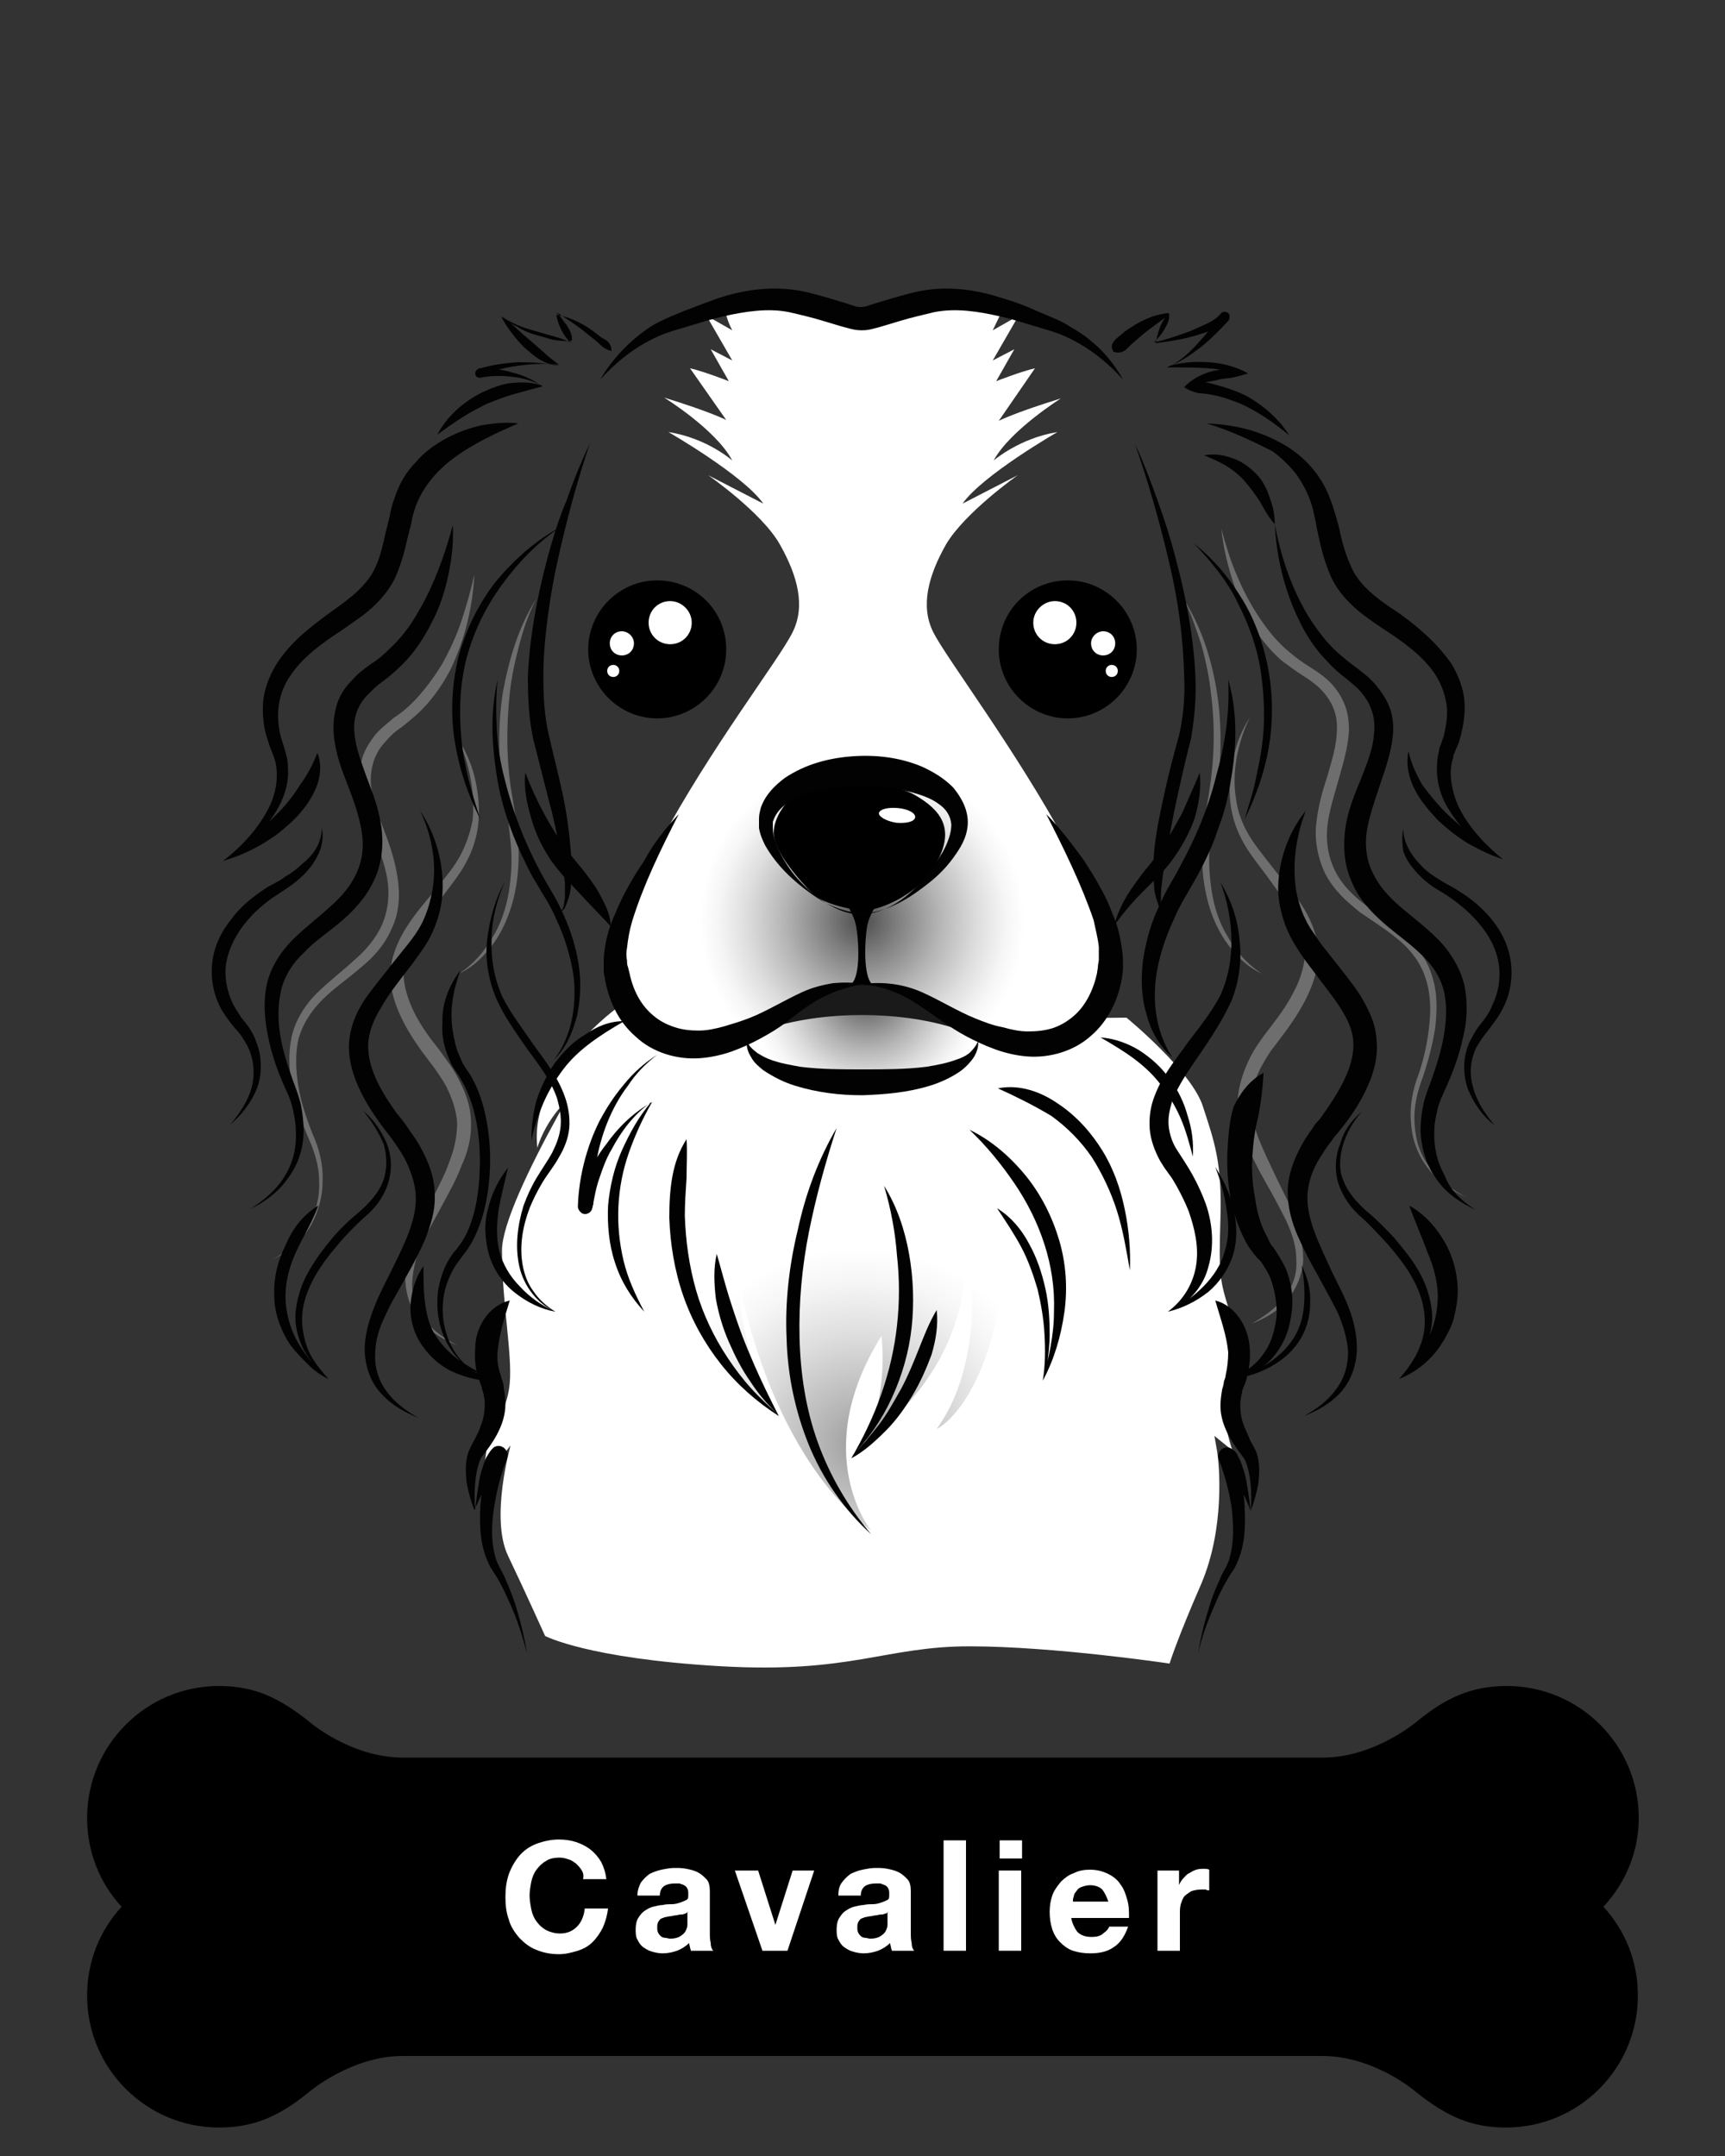 <?xml version="1.0" encoding="utf-8"?>
<!-- Generator: Adobe Illustrator 22.1.0, SVG Export Plug-In . SVG Version: 6.00 Build 0)  -->
<svg version="1.1" id="Layer_1" xmlns="http://www.w3.org/2000/svg" xmlns:xlink="http://www.w3.org/1999/xlink" x="0px" y="0px"
	 viewBox="0 0 200 250" style="enable-background:new 0 0 200 250;" xml:space="preserve">
<rect x="0" y="0" width="200" height="250" fill="#333333" stroke="none"/>
<style type="text/css">
	.st0{fill:#FFFFFF;}
	.st1{fill:url(#SVGID_1_);}
	.st2{fill:url(#SVGID_2_);}
	.st3{fill:#6E6E6E;}
	.st4{fill:url(#SVGID_3_);}
	.st5{fill:#1A1A1A;}
	.st6{fill:#020202;}
</style>
<g>
	<g>
		<g>
			<g>
				<path class="st0" d="M71,118.6c0,0-12.8,20.3-12.8,26.4c0,6.1,1.2,11.9,0.9,15.4c-0.3,3.5-2.4,5.5-2.7,7.8
					c-0.3,2.3-0.6,3.8-0.6,3.8l3.4-4.4c0,0-2.4,8.4-0.3,12.8c2.1,4.4,4.3,9.3,4.3,9.3s4.9,2.6,20.2,3.5c15.3,0.9,19.2-2.3,29-2.3
					c9.8,0,23.2,2,23.2,2s0.9-2.9,3.7-9.3c2.7-6.4,2.1-13.6,1.8-15.4c-0.3-1.7-0.3-1.7-0.3-1.7l2.1,1.7c0,0-1.2-3.2-0.9-6.1
					c0.3-2.9,1.8-6.1,0.6-9.9c-1.2-3.8-1.3-4.3-1.1-10.9c0.2-6.5-0.7-8.9-2-12.9c-1.2-4.1-8.9-10.4-8.9-10.4L71,118.6z"/>
				<radialGradient id="SVGID_1_" cx="99.593" cy="167.383" r="22.778" gradientUnits="userSpaceOnUse">
					<stop  offset="0" style="stop-color:#9D9D9D"/>
					<stop  offset="0.189" style="stop-color:#B5B5B5"/>
					<stop  offset="0.545" style="stop-color:#DDDDDD"/>
					<stop  offset="0.828" style="stop-color:#F6F6F6"/>
					<stop  offset="1" style="stop-color:#FFFFFF"/>
				</radialGradient>
				<path class="st1" d="M71.9,116.6c0,0-10.6,7.4-9.6,16.5c0,0,1.4-5.2,6.4-7.5c0,0-4.9,7.5-2.3,15.1c0,0,3.9-11.2,9.2-13
					c0,0-10.6,17.3,3.3,26.9c0,0-4.6-6.1-1.4-14.8c0,0,0.6,15.4,12.2,23.8c0,0-4.1-7.3-4.1-15.7c0,0,2.9,19.7,15.4,29.6
					c0,0-7.3-9,1.2-22.6c0,0,0.9,7-2,12.2c0,0,13.6-8.1,11.6-24.9c0,0,3.5,14.2-3.2,23.5c0,0,7.2-3.2,8.4-23.5
					c0,0,6.1,12.5,4.1,18.3c0,0,8.4-8.4,2.6-23.2c0,0,7,7.3,5.2,16.8c0,0,5.5-10.7-2.3-22c0,0,6.7,4.9,7.8,11.3c0,0,0-8.7-4.9-14.2
					c0,0,6.1,3.8,7.5,10.7c0,0,2-13.6-10.4-20.9L71.9,116.6z"/>
			</g>
			<g>
				<radialGradient id="SVGID_2_" cx="100.505" cy="115.221" r="13.487" gradientUnits="userSpaceOnUse">
					<stop  offset="0" style="stop-color:#4D4D4D"/>
					<stop  offset="0.213" style="stop-color:#7E7E7E"/>
					<stop  offset="0.479" style="stop-color:#B5B5B5"/>
					<stop  offset="0.708" style="stop-color:#DDDDDD"/>
					<stop  offset="0.89" style="stop-color:#F6F6F6"/>
					<stop  offset="1" style="stop-color:#FFFFFF"/>
				</radialGradient>
				<path class="st2" d="M86.8,120.6c0,0,0.1,5.3,13.7,5.3c13.5,0,13.5-5.3,13.5-5.3s-4-2.4-6.8-4.1c-2.9-1.7-6.8-1.9-6.8-1.9
					s-5.1,0.2-7.4,2.3C90.5,119,86.8,120.6,86.8,120.6z"/>
				<path class="st3" d="M141.6,61.3c0.5,1.8,1,3.6,1.8,5.4c0.7,1.7,1.6,3.4,2.6,4.9c1,1.5,2.2,3,3.6,4.1c0.7,0.6,1.4,1.1,2.2,1.6
					c0.8,0.5,1.7,1.1,2.4,1.8c0.7,0.7,1.3,1.6,1.7,2.6c0.4,1,0.5,2,0.5,3c-0.1,2-0.7,3.9-1.2,5.7c-0.5,1.8-1.1,3.6-1.3,5.4
					c-0.2,1.8,0.1,3.6,0.9,5.2c0.8,1.6,2.1,2.9,3.6,4c1.5,1.1,3.1,2.2,4.5,3.5c1.5,1.3,2.7,3,3.2,4.9c0.6,1.9,0.5,3.9,0.3,5.8
					c-0.3,1.9-0.8,3.8-1.4,5.6c-0.7,1.8-1.1,3.6-1,5.4c0.1,1.9,0.6,3.7,1.8,5.2c1.1,1.5,2.7,2.7,4.4,3.5c0,0,0,0,0,0c0,0,0,0,0,0
					c-1.7-0.7-3.4-1.8-4.6-3.4c-1.2-1.5-1.9-3.4-2-5.3c-0.2-1.9,0.2-3.9,0.9-5.7c0.6-1.8,1-3.6,1.2-5.5c0.2-1.8,0.2-3.7-0.4-5.5
					c-0.5-1.7-1.6-3.2-3-4.4c-1.4-1.2-3-2.2-4.6-3.3c-1.5-1.2-3-2.5-4-4.4c-0.9-1.8-1.3-3.9-1.1-5.8c0.2-2,0.7-3.8,1.3-5.6
					c0.5-1.8,1.1-3.6,1.1-5.4c0.1-1.8-0.6-3.4-1.9-4.7c-0.6-0.6-1.3-1.1-2.1-1.6c-0.8-0.5-1.6-1.1-2.4-1.7c-1.5-1.3-2.7-2.9-3.7-4.5
					C143.2,68.8,142,65,141.6,61.3C141.6,61.3,141.6,61.3,141.6,61.3C141.6,61.3,141.6,61.3,141.6,61.3z"/>
				<path class="st3" d="M144.9,83.2c-1.4,2.9-2.1,6.3-1.6,9.4c0.2,1.6,0.8,3.1,1.6,4.4c0.8,1.3,1.9,2.6,2.9,3.9
					c1,1.3,2.1,2.5,3.1,4c0.9,1.4,1.7,3.1,1.9,4.9c0.2,1.8-0.3,3.6-1,5.2c-0.7,1.6-1.6,3-2.6,4.4l-1.5,2c-0.5,0.6-0.9,1.3-1.3,2
					c-0.8,1.4-1.3,2.8-1.3,4.3c-0.1,1.5,0.3,3,0.9,4.5c0.6,1.5,1.3,2.9,2,4.4c0.7,1.5,1.5,2.9,2.1,4.5c0.6,1.6,1,3.3,1,5
					c-0.1,1.7-0.8,3.4-1.9,4.7c-1.1,1.3-2.6,2.1-4.1,2.7c0,0,0,0,0,0c0,0,0,0,0,0c1.4-0.8,2.8-1.8,3.8-3c1-1.3,1.5-2.8,1.4-4.4
					c0-1.6-0.5-3.1-1.2-4.6c-0.7-1.4-1.5-2.9-2.3-4.3c-0.8-1.4-1.6-2.9-2.2-4.5c-0.6-1.6-1.1-3.3-1.1-5.1c0.1-1.8,0.7-3.5,1.5-5.1
					c0.4-0.8,0.9-1.5,1.4-2.2c0.5-0.7,1-1.3,1.5-2c1-1.3,1.8-2.6,2.5-4.1c0.6-1.4,1-2.9,0.9-4.4c-0.1-1.5-0.7-2.9-1.6-4.2
					c-0.8-1.3-1.8-2.6-2.8-4c-0.5-0.7-1-1.3-1.5-2c-0.5-0.7-1-1.4-1.4-2.2c-0.8-1.5-1.3-3.2-1.4-4.9c-0.1-1.7,0-3.4,0.5-5
					C143.4,86.1,144,84.6,144.9,83.2C144.9,83.2,144.9,83.2,144.9,83.2C144.9,83.2,144.9,83.2,144.9,83.2z"/>
				<path class="st3" d="M137.2,69.4c2.1,3.3,3.3,7.1,3.9,10.9c0.6,3.9,0.5,7.8,0,11.7c-0.1,1-0.3,1.9-0.5,2.9
					c-0.2,0.9-0.3,1.9-0.3,2.8c-0.2,1.9-0.1,3.8,0.2,5.7c0.3,1.9,0.9,3.7,1.9,5.3c0.9,1.6,2.2,3.1,3.9,4.2c0,0,0,0,0,0c0,0,0,0,0,0
					c-1.8-0.8-3.2-2.3-4.3-3.9c-1.1-1.7-1.8-3.5-2.2-5.5c-0.4-1.9-0.5-3.9-0.4-5.9c0.1-2,0.5-3.9,0.8-5.8c0.6-3.8,0.7-7.6,0.2-11.4
					c-0.2-1.9-0.6-3.8-1.1-5.6C138.7,73,138.1,71.1,137.2,69.4C137.2,69.4,137.2,69.4,137.2,69.4C137.2,69.4,137.2,69.4,137.2,69.4z
					"/>
				<radialGradient id="SVGID_3_" cx="99.944" cy="106.764" r="18.82" gradientUnits="userSpaceOnUse">
					<stop  offset="0" style="stop-color:#4D4D4D"/>
					<stop  offset="0.213" style="stop-color:#7E7E7E"/>
					<stop  offset="0.479" style="stop-color:#B5B5B5"/>
					<stop  offset="0.708" style="stop-color:#DDDDDD"/>
					<stop  offset="0.89" style="stop-color:#F6F6F6"/>
					<stop  offset="1" style="stop-color:#FFFFFF"/>
				</radialGradient>
				<path class="st4" d="M115.1,38.3l3-1.7l-3,5.2l2.5-1.3l-2.1,3.7c0,0,2.8-1.1,4.5-1.5l-4.2,6.1c0,0,1.7-0.9,7.2-2.6
					c0,0-5.9,3.7-7.8,7.2c0,0,3-2.6,7.4-3.3c0,0-8.7,5-11,8.3l6.4-3.3c0,0-6.1,4.3-8.3,8c-2.1,3.7-3,7.2-1.5,10.2
					c1.5,3,9.5,13.5,15.5,24.6c0,0,1.4,2,3.6,7.6c2.3,5.7,1.4,10.9-2.5,14.1c-3.9,3.2-12.1,0.5-14.6-1.6c-2.5-2-5.9-3.9-10.2-3.9
					c-4.3,0-5,1.8-13,5.5s-12.5,0.5-15-5.2c-2.5-5.7,4.4-16.5,4.4-16.5c5.9-11.1,14-21.5,15.5-24.6c1.5-3,0.6-6.5-1.5-10.2
					c-2.1-3.7-8.3-8-8.3-8l6.4,3.3c-2.3-3.3-11-8.3-11-8.3c4.5,0.7,7.4,3.3,7.4,3.3C83,49.8,77,46.1,77,46.1
					c5.5,1.7,7.2,2.6,7.2,2.6L80,42.7c1.7,0.4,4.5,1.5,4.5,1.5l-2.1-3.7l2.5,1.3l-3-5.2l3,1.7c0,0-1-1.8-0.7-2.7c0,0,3.2-1.9,6.7-1
					s9,2.7,9,2.7s5.7-2.4,8.5-2.6c2.8-0.2,8,0.9,8,0.9L115.1,38.3z"/>
				<path class="st5" d="M99.9,117.7c4.2,0,8.1,0.6,11.3,1.7c-2-3.1-6.3-5.2-11.3-5.2c-5,0-9.3,2.1-11.3,5.2
					C91.9,118.3,95.8,117.7,99.9,117.7z"/>
				<g>
					<path d="M101.4,114.3c-1.5-0.5-1.1-6-0.8-7.2c0.3-1.2,1.2-2.5,1.2-2.5H98c0,0,0.9,1.3,1.2,2.5c0.3,1.2,0.8,6.6-0.8,7.2l1.5-0.1
						L101.4,114.3z"/>
					<path d="M99.9,105.6c0,0-4.2-0.5-5.7-2c-1.5-1.5-4.6-5-4.5-7.1c0.1-2.1,1.8-4.2,3.6-5c2.2-1,9.9-1,12.8,0.7
						c2.9,1.7,4.7,3.8,2.5,7.8C106.4,104.1,101.4,105.7,99.9,105.6z"/>
					<path class="st0" d="M106.1,94.8c-0.1,0.5-1.1,0.7-2.2,0.6c-1.2-0.2-2-0.7-2-1.1c0.1-0.5,1.1-0.7,2.2-0.6
						C105.3,93.8,106.2,94.3,106.1,94.8z"/>
				</g>
				<path class="st3" d="M55,66.6c-0.2,3.8-1.1,7.6-2.8,11.1c-0.9,1.7-2,3.3-3.4,4.7c-0.7,0.7-1.5,1.3-2.2,1.9
					c-0.8,0.5-1.4,1.1-2,1.8c-1.2,1.3-1.7,3-1.6,4.8c0.2,1.8,0.8,3.5,1.5,5.3c0.7,1.8,1.3,3.6,1.6,5.6c0.3,1.9,0.2,4.1-0.7,5.9
					c-0.8,1.9-2.2,3.4-3.7,4.6c-1.5,1.3-3,2.3-4.3,3.6c-1.3,1.3-2.3,2.8-2.8,4.6c-0.4,1.8-0.3,3.6,0,5.5c0.3,1.8,0.9,3.6,1.6,5.4
					c0.8,1.7,1.3,3.7,1.2,5.6c0,1.9-0.6,3.9-1.6,5.5c-1.1,1.6-2.6,2.8-4.3,3.6c0,0,0,0,0,0c0,0,0,0,0,0c1.7-0.9,3.1-2.2,4.1-3.8
					c1-1.6,1.5-3.5,1.4-5.3c0-1.9-0.6-3.7-1.4-5.4c-0.7-1.8-1.4-3.6-1.7-5.5c-0.4-1.9-0.5-3.9-0.1-5.8c0.4-1.9,1.5-3.7,2.9-5.1
					c1.4-1.4,2.9-2.5,4.3-3.8c1.4-1.2,2.6-2.6,3.3-4.2c0.7-1.6,0.9-3.5,0.6-5.3c-0.3-1.8-1-3.5-1.6-5.3c-0.7-1.8-1.4-3.6-1.6-5.6
					c-0.1-1,0-2.1,0.3-3.1c0.3-1,0.9-1.9,1.5-2.7c0.7-0.8,1.5-1.4,2.2-2c0.8-0.5,1.5-1.1,2.1-1.7c1.3-1.3,2.4-2.8,3.4-4.4
					c0.9-1.6,1.7-3.3,2.3-5.1C54.1,70.2,54.6,68.4,55,66.6C55,66.5,55,66.5,55,66.6C55,66.5,55,66.5,55,66.6z"/>
				<path class="st3" d="M53,85.5c0.9,1.4,1.6,2.9,2,4.5c0.4,1.6,0.6,3.3,0.5,5c-0.1,1.7-0.6,3.4-1.4,4.9c-0.4,0.8-0.9,1.5-1.4,2.2
					c-0.5,0.7-1,1.3-1.5,2c-1,1.3-2,2.6-2.8,4c-0.8,1.3-1.5,2.8-1.6,4.2c-0.1,1.5,0.3,3,0.9,4.4c0.6,1.4,1.5,2.8,2.5,4.1
					c0.5,0.6,1,1.3,1.5,2c0.5,0.7,1,1.4,1.4,2.2c0.8,1.5,1.5,3.2,1.5,5.1c0.1,1.8-0.4,3.6-1.1,5.1c-0.6,1.6-1.4,3-2.2,4.5
					c-0.8,1.5-1.6,2.9-2.3,4.3c-0.7,1.5-1.1,3-1.2,4.6c-0.1,1.6,0.4,3.1,1.4,4.4c1,1.3,2.3,2.2,3.8,3c0,0,0,0,0,0c0,0,0,0,0,0
					c-1.5-0.6-3-1.5-4.1-2.7c-1.2-1.2-1.8-3-1.9-4.7c-0.1-1.7,0.4-3.4,1-5c0.6-1.6,1.4-3,2.1-4.5c0.7-1.5,1.5-2.9,2-4.4
					c0.6-1.5,0.9-3,0.9-4.5c-0.1-1.5-0.6-2.9-1.3-4.3c-0.4-0.7-0.8-1.3-1.3-2l-1.5-2c-1-1.4-1.9-2.8-2.6-4.4c-0.7-1.6-1.2-3.4-1-5.2
					c0.2-1.8,1-3.5,1.9-4.9c0.9-1.4,2-2.7,3.1-4c1-1.3,2.1-2.5,2.9-3.9c0.8-1.4,1.3-2.9,1.6-4.4C55.1,91.8,54.4,88.4,53,85.5
					C52.9,85.5,52.9,85.5,53,85.5C52.9,85.5,52.9,85.5,53,85.5z"/>
				<path class="st3" d="M62.2,69.4c-0.9,1.7-1.5,3.5-2,5.4c-0.5,1.9-0.9,3.7-1.1,5.6c-0.4,3.8-0.4,7.7,0.2,11.4
					c0.3,1.9,0.7,3.8,0.8,5.8c0.1,2,0,4-0.4,5.9c-0.4,1.9-1.1,3.8-2.2,5.5c-1.1,1.6-2.5,3.1-4.3,3.9c0,0,0,0,0,0c0,0,0,0,0,0
					c1.6-1,2.9-2.5,3.9-4.2c1-1.6,1.6-3.5,1.9-5.3c0.3-1.9,0.4-3.8,0.2-5.7c-0.1-0.9-0.2-1.9-0.3-2.8C58.7,94,58.5,93,58.3,92
					c-0.5-3.9-0.6-7.8,0-11.7C59,76.5,60.1,72.7,62.2,69.4C62.2,69.4,62.2,69.4,62.2,69.4C62.2,69.4,62.2,69.4,62.2,69.4z"/>
			</g>
		</g>
		<g>
			<g>
				<path class="st6" d="M76.2,122.3c-1.3,1-2.5,2.2-3.4,3.6c-1,1.3-1.8,2.8-2.4,4.3c-1.2,3-1.7,6.3-1.6,9.5l-1.8-0.1l0,0
					c0.3-1.3,0.8-2.4,1.3-3.6c0.5-1.1,1.1-2.2,1.9-3.2c1.4-2,3.2-3.8,5.4-5c0,0,0,0,0,0v0l0,0c-1.1,1.9-2,3.9-2.7,5.9
					c-0.7,2-1.1,4.1-1.2,6.2c-0.1,2.1,0.1,4.2,0.6,6.3c0.5,2.1,1.4,4,2.4,5.9c0,0,0,0,0,0c0,0,0,0,0,0c-1.5-1.6-2.7-3.5-3.4-5.7
					c-0.7-2.1-0.9-4.4-0.8-6.6c0.2-2.2,0.7-4.4,1.6-6.4c0.9-2,2-4,3.4-5.6l0,0l0,0c-2,1.4-3.5,3.4-4.6,5.5c-0.6,1-1,2.1-1.4,3.3
					c-0.4,1.1-0.6,2.3-0.8,3.4l0,0l-0.1,0.3c-0.2,0.4-0.7,0.6-1.1,0.4c-0.3-0.2-0.5-0.5-0.5-0.8c0.1-3.4,1-6.9,2.5-9.9
					c0.8-1.5,1.7-2.9,2.8-4.2C73.5,124.3,74.8,123.2,76.2,122.3C76.2,122.3,76.2,122.3,76.2,122.3C76.2,122.3,76.2,122.3,76.2,122.3
					z"/>
				<path class="st6" d="M72.4,118.4c-1.4,0.8-2.7,1.6-3.9,2.5c-1.2,0.9-2.3,1.9-3.2,3.1c-0.9,1.2-1.7,2.5-2.3,3.9
					c-0.6,1.4-1.1,2.9-1.4,4.4c0,0,0,0,0,0c0,0,0,0,0,0c0-1.6,0.2-3.2,0.6-4.7c0.5-1.5,1.2-3,2.1-4.3c1-1.3,2.1-2.5,3.5-3.3
					C69.2,119,70.7,118.4,72.4,118.4C72.4,118.3,72.4,118.4,72.4,118.4C72.4,118.4,72.4,118.4,72.4,118.4z"/>
				<path class="st6" d="M127.6,120.3c1.6,0.1,3.2,0.7,4.5,1.5c1.4,0.9,2.6,2,3.5,3.3c1,1.3,1.7,2.8,2.1,4.3
					c0.5,1.5,0.7,3.1,0.6,4.7c0,0,0,0,0,0s0,0,0,0c-0.4-1.5-0.8-3-1.4-4.4c-0.6-1.4-1.4-2.7-2.3-3.9c-0.9-1.2-2-2.2-3.2-3.1
					C130.3,121.9,129,121.1,127.6,120.3C127.6,120.3,127.6,120.3,127.6,120.3C127.6,120.3,127.6,120.3,127.6,120.3z"/>
				<path class="st6" d="M79.6,132.1c0.1,1.6,0,3,0,4.5c-0.1,1.5-0.2,2.9-0.2,4.4c0.1,2.9,0.5,5.8,1.3,8.6c0.8,2.8,2.1,5.5,3.7,7.9
					c0.8,1.2,1.7,2.4,2.7,3.5c1,1.1,2.1,2.1,3.2,3.1l0,0l0,0c-1.3-1.2-2.4-2.5-3.3-3.9c-1-1.4-1.8-3-2.5-4.6c-0.7-1.6-1.2-3.3-1.5-5
					c-0.2-1.7-0.3-3.5,0.1-5.2c0,0,0,0,0,0c0,0,0,0,0,0c0.5,1.7,0.9,3.3,1.4,4.9c0.5,1.6,1,3.1,1.6,4.7c1.2,3.1,2.6,6.1,4.2,9.2
					c0,0,0,0,0,0c0,0,0,0,0,0l0,0c-2.5-1.6-4.8-3.6-6.7-6c-1.9-2.4-3.4-5.1-4.4-8c-1-2.9-1.5-6-1.6-9
					C77.6,137.9,77.9,134.7,79.6,132.1C79.6,132.1,79.6,132.1,79.6,132.1C79.6,132.1,79.6,132.1,79.6,132.1z"/>
				<path class="st6" d="M102.5,137.5c1.5,2.4,2.4,5.1,2.9,7.9c0.5,2.8,0.6,5.7,0.3,8.5c-0.3,2.8-1.1,5.6-2.3,8.2
					c-1.2,2.6-2.8,4.9-4.8,6.9l0,0l0,0c1.2-1.2,2.3-2.5,3.3-3.8c1-1.3,1.8-2.8,2.6-4.2c0.8-1.5,1.4-3,2-4.5c0.6-1.5,1.2-3.1,2.1-4.6
					c0,0,0,0,0,0c0,0,0,0,0,0c0.2,1.8-0.1,3.5-0.6,5.2c-0.6,1.6-1.3,3.2-2.2,4.7c-0.9,1.5-1.9,2.9-3.1,4.1c-1.2,1.2-2.5,2.4-4,3.2
					l0,0c0,0,0,0,0,0v0c1.4-2.4,2.6-4.9,3.5-7.5c0.9-2.6,1.5-5.2,1.8-7.9c0.3-2.7,0.3-5.4,0-8.1
					C103.8,142.9,103.3,140.2,102.5,137.5C102.5,137.5,102.5,137.5,102.5,137.5C102.5,137.5,102.5,137.5,102.5,137.5z"/>
				<path class="st6" d="M115.7,126.2c2.5-0.5,5,0.4,7,1.8c2.1,1.4,3.8,3.3,5.1,5.4c1.3,2.1,2.1,4.4,2.6,6.8
					c0.5,2.4,0.7,4.8,0.6,7.1c0,0,0,0,0,0c0,0,0,0,0,0c-0.4-2.3-0.8-4.7-1.5-6.9c-0.7-2.2-1.7-4.3-2.9-6.2c-1.3-1.9-2.9-3.5-4.7-4.8
					C119.9,128.2,117.9,127.2,115.7,126.2C115.7,126.2,115.7,126.2,115.7,126.2C115.7,126.2,115.7,126.2,115.7,126.2z"/>
				<path class="st6" d="M112.4,131c2.5,1.2,4.7,3.1,6.5,5.3c1.8,2.2,3.1,4.8,3.9,7.5c0.8,2.7,1,5.6,0.6,8.4
					c-0.4,2.8-1.2,5.5-2.5,7.9l0,0c0,0,0,0,0,0l0,0c0.3-1.8,0.3-3.6,0.2-5.4c-0.1-1.8-0.4-3.5-0.8-5.2c-0.5-1.7-1.1-3.4-1.9-4.9
					c-0.8-1.5-1.8-3-2.8-4.5c0,0,0,0,0,0c0,0,0,0,0,0c1.6,1,2.8,2.4,3.7,4.1c0.9,1.6,1.5,3.4,1.9,5.2c0.4,1.8,0.5,3.6,0.5,5.4
					c0,0.9-0.1,1.8-0.2,2.7c-0.1,0.9-0.3,1.8-0.6,2.6l0,0l0,0c0.7-2.7,1.3-5.3,1.3-8c0.1-2.7-0.3-5.3-1.1-7.8
					c-0.8-2.5-2-4.9-3.5-7.1C116.1,135,114.4,132.9,112.4,131C112.4,131,112.4,131,112.4,131C112.4,131,112.4,131,112.4,131z"/>
				<path class="st6" d="M97,130.8c-1.3,4-2.4,8-3.2,12c-0.8,4-1.2,8.2-1.1,12.3c0.1,4.1,0.7,8.2,2.1,12.1c1.4,3.9,3.5,7.5,6.2,10.7
					c0,0,0,0,0,0c0,0,0,0,0,0c-3.1-2.8-5.6-6.4-7.2-10.3c-1.6-3.9-2.5-8.2-2.6-12.4c-0.2-4.2,0.3-8.5,1.3-12.6
					C93.4,138.4,94.9,134.4,97,130.8C97,130.7,97,130.7,97,130.8C97,130.7,97,130.8,97,130.8z"/>
				<path class="st6" d="M59.1,150.8c-0.7,2.3-1.2,3.9-1.4,5.8c-0.1,0.9,0,1.9,0.3,2.7c0.1,0.2,0.1,0.4,0.2,0.7
					c0.1,0.2,0.2,0.6,0.2,0.9c0.1,0.6,0.2,1.2,0.2,1.9c0,2.6-1.7,4.8-2.8,6.2c-0.4,0.8-0.6,1.8-0.7,2.9c-0.1,1-0.1,2.1,0,3.2l0,0h0
					c0.1-1.2,0.3-2.4,0.5-3.6c0.1-0.6,0.3-1.2,0.5-1.8c0.1-0.3,0.2-0.6,0.4-0.9c0.2-0.3,0.4-0.7,0.8-1l0,0l0,0
					c0.5-0.3,1.1-0.1,1.4,0.4c0.2,0.3,0.2,0.6,0.1,0.9c-0.7,1.7-1.2,3.7-1.5,5.6c-0.3,1.9-0.4,3.9,0.1,5.7c0.1,0.5,0.3,0.9,0.5,1.3
					c0.2,0.4,0.5,0.9,0.7,1.4c0.4,0.9,0.8,1.9,1.1,2.8c0.6,1.9,1.1,3.9,1.4,5.8c0,0,0,0,0,0c0,0,0,0,0,0c-0.5-1.9-1.1-3.8-1.9-5.6
					c-0.4-0.9-0.8-1.8-1.3-2.7c-0.2-0.4-0.5-0.8-0.8-1.3c-0.3-0.4-0.5-0.9-0.7-1.4c-0.8-2-0.8-4.1-0.7-6.2c0.2-2.1,0.5-4.1,1.1-6.1
					l1.5,1.2h0c-0.1,0-0.2,0.1-0.4,0.3c-0.2,0.2-0.3,0.4-0.5,0.6c-0.3,0.4-0.6,0.9-0.9,1.4c-0.5,1-1,2.1-1.5,3.2c0,0,0,0,0,0l0,0
					l0,0c-0.4-1-0.7-2.1-0.9-3.2c-0.1-1.1-0.2-2.3,0.2-3.5c0.3-0.7,0.5-1.1,0.8-1.6c0.2-0.5,0.5-0.9,0.6-1.4
					c0.4-0.9,0.5-1.8,0.5-2.7c0-0.4-0.1-0.9-0.2-1.3c-0.1-0.2-0.1-0.4-0.2-0.7c-0.1-0.2-0.2-0.6-0.3-0.8c-0.4-1.2-0.5-2.4-0.4-3.6
					C55.1,154,56.6,151.4,59.1,150.8C59.1,150.8,59.1,150.8,59.1,150.8C59.1,150.8,59.1,150.8,59.1,150.8z"/>
				<path class="st6" d="M140.9,150.8c2.4,0.6,3.9,3.2,4,5.6c0.1,1.2-0.1,2.5-0.4,3.6c-0.1,0.3-0.2,0.6-0.3,0.8
					c-0.1,0.3-0.2,0.4-0.2,0.7c-0.1,0.4-0.2,0.9-0.2,1.3c0,0.9,0.1,1.8,0.5,2.7c0.2,0.5,0.4,0.9,0.6,1.4c0.2,0.5,0.5,0.8,0.8,1.6
					c0.4,1.2,0.3,2.4,0.2,3.5c-0.2,1.1-0.5,2.2-0.9,3.2l0,0c0,0,0,0,0,0l0,0c-0.4-1.1-0.9-2.2-1.5-3.2c-0.3-0.5-0.6-1-0.9-1.4
					c-0.2-0.2-0.3-0.4-0.5-0.6c-0.2-0.2-0.3-0.3-0.4-0.3h0l1.5-1.2c0.6,2,1,4,1.1,6.1c0.1,2.1,0.1,4.2-0.7,6.2
					c-0.2,0.5-0.4,1-0.7,1.4c-0.3,0.4-0.5,0.8-0.8,1.3c-0.5,0.9-0.9,1.7-1.3,2.7c-0.8,1.8-1.5,3.7-1.9,5.6c0,0,0,0,0,0c0,0,0,0,0,0
					c0.3-2,0.8-3.9,1.4-5.8c0.3-1,0.7-1.9,1.1-2.8c0.2-0.5,0.4-0.9,0.7-1.4c0.2-0.4,0.4-0.8,0.5-1.3c0.5-1.8,0.4-3.8,0.2-5.7
					c-0.3-1.9-0.8-3.8-1.5-5.6c-0.2-0.5,0.1-1.1,0.6-1.3c0.3-0.1,0.6-0.1,0.9,0.1l0,0l0,0c0.5,0.3,0.7,0.7,0.8,1
					c0.2,0.3,0.3,0.6,0.4,0.9c0.2,0.6,0.4,1.2,0.5,1.8c0.2,1.2,0.4,2.4,0.5,3.6h0l0,0c0.1-1.1,0.1-2.2,0-3.2c-0.1-1-0.3-2.1-0.7-2.9
					c-1.1-1.5-2.8-3.6-2.8-6.2c0-0.6,0.1-1.3,0.2-1.9c0.1-0.3,0.2-0.7,0.2-0.9c0.1-0.3,0.2-0.5,0.2-0.7c0.2-0.9,0.3-1.8,0.3-2.7
					C142.2,154.8,141.6,153.2,140.9,150.8C140.9,150.8,140.9,150.8,140.9,150.8C140.9,150.8,140.9,150.8,140.9,150.8z"/>
			</g>
			<g>
				<g>
					<g>
						<path d="M84.2,75.3c0,4.4-3.6,8-8,8c-4.4,0-8-3.6-8-8c0-4.4,3.6-8,8-8C80.6,67.3,84.2,70.8,84.2,75.3z"/>
						<path class="st0" d="M80.2,72.2c0,1.4-1.1,2.5-2.5,2.5c-1.4,0-2.5-1.1-2.5-2.5c0-1.4,1.1-2.5,2.5-2.5
							C79,69.7,80.2,70.8,80.2,72.2z"/>
						<path class="st0" d="M73.5,74.6c0,0.8-0.6,1.4-1.4,1.4c-0.8,0-1.4-0.6-1.4-1.4c0-0.8,0.6-1.4,1.4-1.4
							C72.8,73.2,73.5,73.8,73.5,74.6z"/>
						<path class="st0" d="M71.8,77.8c0,0.4-0.3,0.7-0.7,0.7c-0.4,0-0.7-0.3-0.7-0.7c0-0.4,0.3-0.7,0.7-0.7
							C71.5,77.1,71.8,77.4,71.8,77.8z"/>
					</g>
					<g>
						<path d="M115.8,75.3c0,4.4,3.6,8,8,8c4.4,0,8-3.6,8-8c0-4.4-3.6-8-8-8C119.4,67.3,115.8,70.8,115.8,75.3z"/>
						<path class="st0" d="M119.8,72.2c0,1.4,1.1,2.5,2.5,2.5c1.4,0,2.5-1.1,2.5-2.5c0-1.4-1.1-2.5-2.5-2.5
							C121,69.7,119.8,70.8,119.8,72.2z"/>
						<path class="st0" d="M126.5,74.6c0,0.8,0.6,1.4,1.4,1.4c0.8,0,1.4-0.6,1.4-1.4c0-0.8-0.6-1.4-1.4-1.4
							C127.2,73.2,126.5,73.8,126.5,74.6z"/>
						<path class="st0" d="M128.2,77.8c0,0.4,0.3,0.7,0.7,0.7c0.4,0,0.7-0.3,0.7-0.7c0-0.4-0.3-0.7-0.7-0.7
							C128.5,77.1,128.2,77.4,128.2,77.8z"/>
					</g>
				</g>
				<g>
					<path class="st6" d="M78.7,94.4c-2.1,4.1-4.1,8.2-5.4,12.4c-0.3,1-0.5,2.1-0.6,3.1c-0.1,0.5-0.1,1,0,1.5c0,0.2,0,0.5,0.1,0.7
						l0.1,0.4l0.1,0.4c0.4,1.9,1.3,3.7,2.8,4.9c0.7,0.6,1.5,1,2.4,1.3c0.9,0.3,1.8,0.4,2.8,0.4c1,0,1.9-0.2,3-0.5c1-0.3,2-0.6,3-1
						c2-0.8,3.9-2,6.1-3c1.1-0.5,2.3-0.8,3.5-1c1.2-0.1,2.4-0.1,3.5,0.1c0,0,0,0,0,0c0,0,0,0,0,0c-2.3,0.4-4.4,1.2-6.2,2.4
						c-0.9,0.6-1.8,1.3-2.7,2c-0.9,0.7-1.9,1.3-3,1.9c-1.1,0.6-2.2,1.1-3.3,1.5c-1.1,0.4-2.4,0.7-3.7,0.8c-2.6,0.2-5.5-0.6-7.5-2.5
						c-2.1-1.8-3.2-4.4-3.6-6.9c-0.1-0.4-0.1-0.6-0.1-0.9c0-0.4,0-0.7,0-1c0-0.7,0.1-1.3,0.2-1.9c0.2-1.2,0.6-2.4,1.1-3.5
						c0.9-2.2,2.1-4.3,3.4-6.2C75.7,97.9,77.1,96.1,78.7,94.4C78.7,94.4,78.7,94.4,78.7,94.4C78.7,94.4,78.7,94.4,78.7,94.4z"/>
					<path class="st6" d="M70.9,40.7c-0.8-0.2-1.2-0.6-1.7-1.1c-0.5-0.4-1-0.8-1.5-1.2c-1-0.8-2.1-1.5-3.2-2.2l0,0v0
						c0.5,0.5,0.8,1,1.2,1.5c0.3,0.5,0.7,1.1,0.6,1.8l0,0l0,0l0,0l0,0c-0.8,0.1-1.5,0-2.2-0.1c-0.7-0.2-1.4-0.4-2.1-0.6
						c-0.7-0.2-1.4-0.5-2-0.9c-0.7-0.3-1.3-0.8-1.8-1.3l0,0l0,0c1.2,1,2.2,2,3.3,2.9l1.6,1.4c0.5,0.5,1.1,0.9,1.7,1.4c0,0,0,0,0,0
						c0,0,0,0,0,0l0,0c-1.6-0.2-3.1-0.1-4.7,0.1c-1.5,0.2-3,0.6-4.4,1.2l-0.2-0.9l0,0c0.7,0,1.3,0,2,0.1c0.7,0.1,1.3,0.2,1.9,0.4
						c1.3,0.3,2.5,0.9,3.5,1.6c0,0,0,0,0,0l0,0l0,0c-1.2,0.3-2.2,0.6-3.3,0.9c-1.1,0.3-2.1,0.7-3.1,1.1c-1,0.5-2,1-2.9,1.6
						c-1,0.6-1.9,1.3-2.9,2c0,0,0,0,0,0c0,0,0,0,0,0c1.1-2.1,3-3.8,5.2-4.9c1.1-0.5,2.3-1,3.5-1.1c1.2-0.1,2.5-0.1,3.6,0.4h0l0,0
						c-1.1-0.6-2.4-1-3.6-1.1c-0.6-0.1-1.2-0.1-1.9-0.1c-0.6,0-1.3,0.1-1.8,0.2h0l-0.1,0c-0.3,0-0.5-0.2-0.5-0.5
						c0-0.2,0.1-0.4,0.3-0.5c1.6-0.5,3.1-0.7,4.7-0.8c1.6,0,3.2,0.1,4.7,0.4l0,0l0,0c-0.8,0-1.5-0.3-2.2-0.7
						c-0.7-0.4-1.2-0.9-1.8-1.4c-1.1-1.1-2-2.3-2.7-3.6l0,0c0,0,0,0,0,0c0,0,0,0,0,0c0.6,0.4,1.3,0.7,1.9,1c0.7,0.3,1.4,0.5,2.1,0.7
						c0.7,0.2,1.4,0.4,2.1,0.6c0.7,0.2,1.4,0.4,2.1,0.8l0,0l0,0c-0.6-0.4-0.9-1-1.2-1.5c-0.3-0.6-0.5-1.2-0.6-1.8h0c0,0,0,0,0,0l0,0
						c1.3,0.2,2.6,0.8,3.7,1.5c0.6,0.4,1.1,0.8,1.6,1.2C70.3,39.4,70.9,39.8,70.9,40.7C70.9,40.7,70.9,40.7,70.9,40.7
						C70.9,40.7,70.9,40.7,70.9,40.7z"/>
					<path class="st6" d="M60.1,49.1c-2.6,1.1-5.1,2.3-7.2,3.8c-2.1,1.5-3.8,3.4-4.7,5.8c-0.2,0.6-0.4,1.2-0.5,1.9l-0.5,2
						c-0.3,1.4-0.7,2.8-1.3,4.2c-0.6,1.4-1.7,2.7-2.8,3.7c-1.1,1-2.4,1.8-3.5,2.6c-2.3,1.5-4.5,3.1-5.9,5.2
						c-1.5,2.1-1.8,4.7-1.1,7.3c0.2,0.6,0.4,1.2,0.6,2c0.2,0.7,0.2,1.5,0.2,2.3c-0.1,1.5-0.6,2.9-1.4,4.2c-1.5,2.5-3.7,4.4-6.1,5.8
						l0,0l0,0c1.1-0.9,2.2-1.9,3.3-2.8c0.5-0.5,1.1-0.9,1.6-1.4c0.5-0.5,1-1,1.5-1.5c1-1,1.8-2.1,2.5-3.2c0.8-1.1,1.4-2.2,2-3.7
						c0,0,0,0,0,0c0,0,0,0,0,0c0.6,1.5,0.3,3.2-0.4,4.6c-0.7,1.4-1.7,2.6-2.8,3.6c-0.6,0.5-1.1,1-1.7,1.4c-0.6,0.4-1.2,0.8-1.9,1.2
						c-1.3,0.7-2.6,1.3-4.1,1.7c0,0,0,0,0,0c0,0,0,0,0,0l0,0c2.2-1.7,4.1-3.8,5.3-6.2c0.6-1.2,0.9-2.5,0.9-3.8
						c0-0.6-0.1-1.3-0.3-1.9c-0.2-0.6-0.5-1.2-0.7-1.9c-0.5-1.4-0.7-2.9-0.6-4.5c0.1-1.5,0.7-3.1,1.5-4.4c1.6-2.6,4-4.4,6.3-6.1
						c2.3-1.6,4.4-3.2,5.3-5.4c0.5-1.1,0.8-2.4,1.1-3.8l0.5-2c0.1-0.7,0.3-1.4,0.6-2.2c0.5-1.5,1.3-2.9,2.4-4c1-1.2,2.3-2.1,3.6-2.8
						c1.3-0.7,2.7-1.2,4.1-1.5C57.2,49.1,58.7,48.9,60.1,49.1C60.1,49.1,60.1,49.1,60.1,49.1C60.1,49.1,60.1,49.1,60.1,49.1z"/>
					<path class="st6" d="M52.5,60.9c0.1,1.9-0.1,3.8-0.5,5.7c-0.4,1.9-1,3.8-1.9,5.5c-0.9,1.8-2,3.5-3.4,4.9
						c-0.7,0.7-1.5,1.4-2.3,2c-0.4,0.3-0.7,0.5-1,0.8c-0.3,0.3-0.6,0.6-0.9,0.9c-1.1,1.2-1.6,2.7-1.4,4.3c0.1,1.6,0.8,3.4,1.4,5.1
						c0.7,1.8,1.4,3.6,1.7,5.7c0.3,2,0.1,4.3-0.8,6.2c-0.9,2-2.3,3.5-3.8,4.8c-1.5,1.3-3.1,2.3-4.3,3.6c-1.3,1.2-2.3,2.7-2.7,4.4
						c-0.4,1.7-0.4,3.5-0.1,5.3c0.3,1.8,0.9,3.6,1.5,5.3c0.3,0.8,0.7,1.8,0.9,2.8c0.2,1,0.3,2,0.3,2.9c0,2-0.6,3.9-1.8,5.5
						c-1.1,1.6-2.7,2.8-4.4,3.6c0,0,0,0,0,0c0,0,0,0,0,0c1.6-1,3.1-2.3,4-3.8c1-1.6,1.4-3.4,1.3-5.3c0-0.9-0.2-1.8-0.4-2.7
						c-0.2-0.9-0.6-1.7-1-2.6c-0.8-1.8-1.4-3.6-1.8-5.5c-0.4-1.9-0.6-4-0.2-6c0.4-2,1.6-3.9,3-5.3c1.4-1.4,3-2.6,4.3-3.8
						c1.4-1.2,2.5-2.5,3.2-4.1c0.7-1.6,0.8-3.2,0.5-4.9c-0.3-1.7-0.9-3.4-1.6-5.2c-0.7-1.8-1.4-3.6-1.6-5.8c-0.1-1.1,0-2.2,0.3-3.3
						c0.3-1.1,0.9-2.1,1.7-2.9c0.4-0.4,0.7-0.8,1.1-1.1c0.4-0.3,0.9-0.7,1.2-0.9c0.8-0.5,1.4-1,2.1-1.7c1.3-1.2,2.4-2.6,3.3-4.2
						C50.2,68.1,51.5,64.6,52.5,60.9C52.5,60.9,52.5,60.9,52.5,60.9C52.5,60.9,52.5,60.9,52.5,60.9z"/>
					<path class="st6" d="M37.3,96c0.2,0.8,0.1,1.8-0.2,2.6c-0.3,0.8-0.8,1.6-1.4,2.3c-0.6,0.7-1.3,1.3-2,1.8
						c-0.7,0.5-1.5,1-2.1,1.4c-2.7,1.9-4.9,4.6-5.4,7.7c-0.2,1.5,0.1,3.1,0.8,4.6c0.4,0.7,0.8,1.4,1.3,2c0.6,0.7,1.1,1.5,1.4,2.4
						c0.7,1.7,0.7,3.7,0.1,5.4c-0.7,1.7-1.8,3.1-3.1,4.2c0,0,0,0,0,0c0,0,0,0,0,0c1.1-1.3,2.1-2.8,2.5-4.4c0.4-1.6,0.2-3.3-0.5-4.7
						c-0.4-0.7-0.8-1.4-1.4-2c-0.6-0.7-1.1-1.4-1.6-2.2c-0.9-1.6-1.3-3.5-1.1-5.4c0.2-1.9,1-3.6,2.2-5.1c1.1-1.5,2.5-2.6,4-3.6
						c0.8-0.5,1.6-0.8,2.2-1.3c0.7-0.4,1.4-0.9,2-1.5C36.3,99.2,37.3,97.8,37.3,96C37.3,96,37.3,96,37.3,96C37.3,96,37.3,96,37.3,96
						z"/>
					<path class="st6" d="M48.7,94c1.8,2.7,2.8,6.1,2.6,9.6c-0.1,1.7-0.6,3.4-1.4,5c-0.4,0.8-0.9,1.5-1.4,2.2c-0.5,0.7-1,1.4-1.5,2
						c-1,1.3-2,2.6-2.8,4c-0.8,1.3-1.4,2.7-1.5,4.1c-0.2,2.8,1.5,5.7,3.3,8.2c0.5,0.6,1,1.2,1.5,2c0.5,0.7,1,1.4,1.4,2.2
						c0.8,1.5,1.5,3.3,1.5,5.2c0.1,1.9-0.5,3.6-1.1,5.2c-0.7,1.6-1.5,3.1-2.3,4.5c-0.8,1.5-1.7,2.9-2.3,4.3
						c-0.7,1.4-1.2,2.9-1.2,4.5c-0.1,1.5,0.4,3.1,1.3,4.3c0.9,1.3,2.3,2.3,3.7,3.1c0,0,0,0,0,0c0,0,0,0,0,0c-1.5-0.6-3-1.4-4.2-2.7
						c-1.2-1.2-1.9-3-2-4.8c-0.1-1.8,0.4-3.5,1-5.1c0.6-1.6,1.4-3.1,2.1-4.5c1.4-2.9,3-5.9,2.8-8.8c-0.1-1.4-0.6-2.8-1.3-4.2
						c-0.4-0.7-0.8-1.3-1.3-2c-0.4-0.6-1-1.3-1.5-2c-1-1.4-1.9-2.8-2.6-4.4c-0.7-1.6-1.2-3.5-1-5.3c0.2-1.9,1-3.6,2-5
						c1-1.4,2.1-2.7,3.1-4c1-1.3,2.1-2.5,2.9-3.8c0.8-1.3,1.3-2.8,1.6-4.4C50.7,100.3,50.1,96.9,48.7,94C48.7,94,48.7,94,48.7,94
						C48.7,94,48.7,94,48.7,94z"/>
					<path class="st6" d="M42.1,128.8c1.2,1,2.1,2.3,2.7,3.7c0.6,1.4,0.7,3.1,0.2,4.7c-0.5,1.6-1.5,2.9-2.7,3.9
						c-1.1,1-2.2,2.1-3.1,3.2c-1.9,2.2-3.7,4.8-4.1,7.6c-0.2,1.4,0,2.9,0.5,4.3c0.5,1.4,1.5,2.6,2.5,3.7c0,0,0,0,0,0l0,0h0
						c-0.9-0.4-1.7-1-2.4-1.7c-0.7-0.7-1.4-1.4-2-2.2c-1.1-1.6-1.9-3.7-1.9-5.7c-0.1-2.1,0.4-4.1,1.3-5.9c0.8-1.9,2-3.5,3.8-4.6
						c0,0,0,0,0,0c0,0,0,0,0,0c-0.7,1.9-1.7,3.5-2.5,5.2c-0.8,1.7-1.3,3.5-1.3,5.3c0,1.8,0.5,3.7,1.4,5.3c0.9,1.6,2.2,3.1,3.7,4.4h0
						l0,0c-1.2-0.9-2.2-2.1-3-3.5c-0.7-1.4-1.1-3-0.9-4.6c0.2-1.6,0.7-3.1,1.5-4.5c0.8-1.4,1.7-2.6,2.7-3.8c1-1.2,2.1-2.2,3.3-3.2
						c1.1-1,2.1-2.1,2.6-3.4c0.5-1.3,0.5-2.8,0.1-4.3C43.9,131.3,43.1,130,42.1,128.8C42.1,128.8,42.1,128.8,42.1,128.8
						C42.1,128.8,42.1,128.8,42.1,128.8z"/>
					<path class="st6" d="M65,61.1c-2.7,1.8-4.9,4.1-6.8,6.7c-1.9,2.6-3.3,5.5-4.1,8.5c-0.8,3.1-0.9,6.3-0.6,9.4
						c0.3,3.2,1.2,6.3,2.2,9.3c0,0,0,0,0,0c0,0,0,0,0,0c-1.5-2.9-2.5-6-3-9.2c-0.5-3.2-0.3-6.6,0.5-9.8c0.9-3.2,2.4-6.2,4.4-8.7
						C59.7,64.8,62.2,62.6,65,61.1C65,61.1,65,61.1,65,61.1C65,61.1,65,61.1,65,61.1z"/>
					<path class="st6" d="M57.7,78.8c-0.2,1.9-0.2,3.9-0.1,5.8c0.1,1.9,0.4,3.8,0.9,5.7c0.9,3.7,2.3,7.3,4.1,10.7
						c0.9,1.7,2,3.3,2.8,5.2c0.8,1.8,1.4,3.7,1.7,5.7c0.3,2,0.2,4-0.2,5.9c-0.5,1.9-1.3,3.8-2.7,5.1c0,0,0,0,0,0c0,0,0,0,0,0
						c1.2-1.5,1.9-3.4,2.2-5.2c0.3-1.9,0.3-3.8-0.1-5.7c-0.4-1.9-1-3.7-1.8-5.4c-0.4-0.9-0.8-1.7-1.3-2.5c-0.5-0.8-1-1.7-1.5-2.5
						c-1.8-3.4-3.3-7.1-4-11C57,86.5,56.8,82.6,57.7,78.8C57.7,78.8,57.7,78.8,57.7,78.8C57.7,78.8,57.7,78.8,57.7,78.8z"/>
					<path class="st6" d="M58.5,102.3c-0.9,2.1-1.5,4.4-1.5,6.6c-0.1,2.3,0.3,4.5,1.2,6.6c1,2,2.4,3.8,3.7,5.7
						c1.3,1.8,2.8,3.7,3.6,6c0.4,1.1,0.6,2.4,0.5,3.6c-0.1,1.2-0.6,2.4-1.2,3.4c-0.6,1.1-1.3,1.9-1.9,2.9c-0.6,1-1.1,2-1.5,3
						c-0.8,2.1-1.2,4.4-0.8,6.6c0.2,1.1,0.6,2.2,1.3,3.1c0.6,0.9,1.5,1.7,2.5,2.3c0,0,0,0,0,0l0,0l0,0c-1.7-0.3-3.3-1.1-4.7-2.2
						c-1.4-1.1-2.5-2.7-3-4.4c-0.5-1.8-0.6-3.7-0.1-5.4c0.4-1.7,1.2-3.3,2.3-4.7c0,0,0,0,0,0c0,0,0,0,0,0c-0.4,1.7-0.8,3.3-1.1,4.9
						c-0.2,1.6-0.3,3.2,0.1,4.8c0.4,1.5,1.2,2.9,2.4,4.1c1.1,1.2,2.5,2.2,4.1,2.9l0,0l0,0c-2.1-0.9-3.7-3-4.2-5.3
						c-0.5-2.3-0.2-4.7,0.5-7c0.4-1.1,0.9-2.2,1.5-3.2c0.6-1,1.3-2,1.8-2.9c0.5-1,0.9-2,1-3.1c0.1-1.1-0.1-2.1-0.4-3.2
						c-0.7-2.1-2.1-3.9-3.5-5.8c-1.3-1.9-2.7-3.8-3.6-5.9c-0.9-2.2-1.3-4.6-1-6.9C56.8,106.5,57.4,104.3,58.5,102.3
						C58.5,102.3,58.5,102.3,58.5,102.3C58.5,102.3,58.5,102.3,58.5,102.3z"/>
					<path class="st6" d="M68.4,51.4c-1.5,4.4-2.7,8.9-3.7,13.4c-0.5,2.2-0.9,4.5-1.2,6.8c-0.3,2.3-0.5,4.5-0.5,6.8
						c0,2.3,0.1,4.5,0.6,6.7c0.5,2.2,1.1,4.5,1.6,6.8c0.5,2.3,0.8,4.6,1,7c0.1,1.2,0.1,2.4,0,3.5c0,0.6-0.1,1.2-0.3,1.8
						c-0.1,0.3-0.2,0.6-0.3,0.8c-0.1,0.3-0.3,0.6-0.6,0.7c0,0,0,0,0,0c0,0,0,0,0,0c0.4-0.4,0.4-1,0.5-1.6c0-0.6,0-1.1,0-1.7
						c-0.1-1.1-0.3-2.3-0.5-3.4c-0.4-2.3-0.9-4.5-1.5-6.7l-1.7-6.7c-0.5-2.4-0.6-4.8-0.6-7.1c0.2-4.7,1.1-9.4,2.3-13.9
						c0.6-2.2,1.3-4.5,2.2-6.6C66.5,55.7,67.4,53.5,68.4,51.4C68.4,51.4,68.4,51.4,68.4,51.4C68.4,51.4,68.4,51.4,68.4,51.4z"/>
					<path class="st6" d="M53.4,112.5c-0.8,2.1-1.2,4.2-1,6.3c0.1,1,0.3,2,0.6,3c0.2,0.5,0.4,0.9,0.6,1.4c0.2,0.4,0.5,0.8,0.9,1.4
						c1.2,2,1.8,4.3,2.1,6.5c0.3,2.2,0.3,4.5,0,6.8c-0.3,2.2-0.9,4.5-2.1,6.5c-0.3,0.5-0.7,1-1,1.4c-0.3,0.4-0.6,0.8-0.9,1.3
						c-0.5,0.9-0.9,1.9-1.1,2.9c-0.4,2.1-0.1,4.3,0.9,6.2c1,1.9,2.8,3.3,5,3.9c0,0,0,0,0,0l0,0l0,0c-1.6,0.1-3.1-0.3-4.6-0.9
						c-1.5-0.6-2.8-1.7-3.8-3.1c-1-1.4-1.5-3.1-1.4-4.8c0.1-1.6,0.6-3.2,1.5-4.5c0,0,0,0,0,0c0,0,0,0,0,0c0,1.6,0,3.1,0.2,4.4
						c0.2,1.4,0.5,2.7,1.3,3.8c0.7,1.1,1.7,2.1,2.9,2.9c1.2,0.8,2.5,1.5,4,2h0l0,0c-2.2-0.4-4.2-1.7-5.4-3.7
						c-1.2-1.9-1.6-4.3-1.3-6.6c0.2-1.1,0.5-2.2,1.1-3.3c0.3-0.5,0.6-1,1-1.4c0.3-0.4,0.6-0.8,0.9-1.3c1-1.8,1.5-4,1.7-6.1
						c0.2-2.1,0.2-4.3-0.1-6.4c-0.3-2.1-0.9-4.2-2-6c-0.2-0.4-0.6-0.9-0.9-1.4c-0.3-0.5-0.5-1.1-0.7-1.6c-0.4-1.1-0.6-2.3-0.5-3.5
						C51.2,116.5,52,114.3,53.4,112.5C53.4,112.5,53.4,112.5,53.4,112.5C53.4,112.5,53.4,112.5,53.4,112.5z"/>
					<path class="st6" d="M60.9,89.6c1.3,3.3,2.8,6.2,4.8,8.9c0.5,0.7,1,1.3,1.5,1.9c0.6,0.7,1.1,1.4,1.6,2.1
						c0.5,0.7,0.9,1.5,1.3,2.3c0.4,0.8,0.7,1.7,0.7,2.6c0,0,0,0,0,0c0,0,0,0,0,0c-1.2-1.3-2.4-2.5-3.5-3.7l-1.7-1.8
						c-0.6-0.7-1.2-1.4-1.7-2.1c-1-1.5-1.8-3.1-2.3-4.9C61.1,93.2,60.7,91.4,60.9,89.6C60.9,89.6,60.9,89.6,60.9,89.6
						C60.9,89.6,60.9,89.6,60.9,89.6z"/>
					<path class="st6" d="M112.2,95.6c-0.1,1.6-0.9,2.8-1.7,3.9c-0.8,1.1-1.7,2-2.7,2.8c-1,0.8-2.1,1.6-3.2,2.2
						c-1.1,0.6-2.3,1.1-3.5,1.3c-1.3,0.2-2.5,0-3.7-0.4c-1.2-0.4-2.3-1-3.4-1.8c-2.1-1.5-4-3.3-5.3-5.6c-0.3-0.6-0.6-1.3-0.7-2
						c0-0.1,0-0.2,0-0.3c0-0.1,0-0.1,0-0.2l0-0.1c0-0.1,0-0.1,0-0.2l0-0.3c0-0.4,0.1-0.8,0.2-1.2c0.5-1.5,1.6-2.6,2.8-3.5
						c2.4-1.6,5.1-2.3,7.8-2.5c2.7-0.2,5.5,0.1,8.1,1.2c1.3,0.6,2.5,1.3,3.6,2.4C111.5,92.5,112.3,94,112.2,95.6L112.2,95.6z
						 M110.3,95.6c-0.1-1-0.6-1.8-1.5-2.4c-0.8-0.6-1.9-1-3-1.3c-1.1-0.3-2.2-0.5-3.4-0.6c-0.6-0.1-1.2-0.1-1.7-0.1
						c-0.6,0-1.2,0-1.8,0c-2.3,0.1-4.7,0.4-6.7,1.4c-1,0.5-1.8,1.1-2.3,2c-0.1,0.2-0.2,0.4-0.3,0.7l0,0.1c0,0.1,0,0.2,0,0.2l0,0.1
						c0,0,0,0,0,0.1c0,0.1,0,0.1,0,0.2c0,0.5,0.1,1.1,0.3,1.6c0.4,1.1,1,2.2,1.7,3.2c0.7,1,1.6,1.9,2.5,2.7c1,0.8,2,1.5,3.2,2
						c1.2,0.5,2.5,0.7,3.7,0.4c2.5-0.5,4.6-2.2,6.2-4.1c0.8-0.9,1.5-2,2.1-3C109.9,97.7,110.3,96.6,110.3,95.6L110.3,95.6z"/>
					<path class="st6" d="M121.3,94.4c1.6,1.6,3,3.5,4.4,5.4c0.6,1,1.3,2,1.8,3c0.6,1,1.1,2.1,1.5,3.2c0.5,1.1,0.8,2.3,1,3.5
						c0.1,0.6,0.2,1.3,0.2,1.9c0,0.3,0,0.7,0,1c0,0.3-0.1,0.6-0.1,0.9c-0.4,2.5-1.6,5.1-3.6,6.8c-2,1.8-4.8,2.6-7.4,2.4
						c-2.6-0.2-4.9-1.2-7-2.3c-2.1-1.1-3.9-2.6-5.8-3.8c-1.8-1.2-3.9-2-6.2-2.3c0,0,0,0,0,0c0,0,0,0,0,0c2.3-0.3,4.7,0,6.9,1
						c2.2,1,4.1,2.2,6.1,3c1,0.4,2,0.8,3.1,1c1.1,0.3,2,0.5,3,0.5c1,0,2-0.1,2.9-0.4c0.9-0.3,1.7-0.8,2.4-1.4c1.4-1.2,2.3-3.1,2.7-5
						c0-0.2,0.1-0.5,0.1-0.8c0-0.2,0.1-0.5,0.1-0.7c0-0.5,0-1,0-1.5c-0.1-1-0.4-2.1-0.6-3.1C125.4,102.6,123.4,98.5,121.3,94.4
						C121.3,94.4,121.3,94.4,121.3,94.4C121.3,94.4,121.3,94.4,121.3,94.4z"/>
					<path class="st6" d="M129.1,40.8c-0.4-0.7-0.1-1,0.1-1.3c0.2-0.2,0.5-0.5,0.8-0.7c0.5-0.5,1.1-0.8,1.7-1.2
						c1.2-0.7,2.5-1.2,3.8-1.3c0,0,0,0,0,0l0,0h0c0.2,0.8-0.2,1.3-0.5,1.9c-0.3,0.5-0.7,1-1.2,1.5l0,0h0c1.4-0.3,2.8-0.8,4.2-1.3
						c0.7-0.3,1.3-0.6,2-0.9c0.6-0.3,1.2-0.7,1.6-1.2c0.2-0.2,0.5-0.2,0.8,0c0.2,0.2,0.2,0.5,0.1,0.7l0,0.1l0,0
						c-1,1.1-2.1,2.2-3.2,3.1c-1.2,0.9-2.4,1.8-3.9,2.3l0,0l0,0c1.5-0.5,3.1-0.6,4.7-0.5c1.6,0.1,3.2,0.5,4.6,1.3c0,0,0,0,0,0
						c0,0,0,0,0,0l0,0c-0.7,0.2-1.3,0.4-1.9,0.5c-0.6,0.1-1.2,0.1-1.8,0.3c-1.2,0.2-2.4,0.5-3.7,0.8l0,0l0,0
						c0.5-0.5,1.2-0.6,1.8-0.6c0.6,0,1.2,0.1,1.8,0.3c1.2,0.3,2.3,0.7,3.4,1.2c2.1,1.1,4,2.8,5.2,4.7c0,0,0,0,0,0c0,0,0,0,0,0
						c-1.8-1.5-3.7-2.8-5.7-3.7c-1-0.4-2.1-0.8-3.2-1c-0.5-0.1-1.1-0.2-1.6-0.2c-0.5-0.1-1.1-0.3-1.7-0.7l0,0c0,0,0,0,0,0
						c0,0,0,0,0,0c0.9-1,2.2-1.6,3.4-1.9c0.7-0.1,1.3-0.3,2-0.2c0.7,0.1,1.3,0.2,1.9,0.6h0l0,0c-1.6-0.3-3.1-0.6-4.6-0.7
						c-1.5-0.1-3.1-0.1-4.7-0.1l0,0c0,0,0,0,0,0c0,0,0,0,0,0c1.4-0.6,2.5-1.6,3.5-2.7c1-1.1,1.9-2.2,2.8-3.4l0,0l0.8,0.7
						c-0.6,0.5-1.3,0.9-2,1.1c-0.7,0.3-1.4,0.5-2.1,0.7c-1.4,0.4-2.9,0.6-4.3,0.8l0,0c0,0,0,0,0,0v0c0.1-0.7,0.3-1.3,0.5-1.9
						c0.3-0.6,0.5-1.2,1.2-1.5v0l0,0c-1.1,0.8-2.1,1.5-3.1,2.3c-0.5,0.4-0.9,0.8-1.4,1.2c-0.2,0.2-0.4,0.4-0.7,0.7
						C130.1,40.8,129.9,41,129.1,40.8C129.1,40.8,129.1,40.8,129.1,40.8z"/>
					<path class="st6" d="M139.9,49.1c2.8,0.1,5.7,0.7,8.3,2.1c2.6,1.3,4.9,3.6,6,6.6c0.3,0.7,0.5,1.5,0.7,2.1
						c0.2,0.7,0.4,1.4,0.5,2c0.3,1.3,0.7,2.6,1.2,3.7c0.9,2.2,3,3.8,5.3,5.3c1.2,0.8,2.3,1.7,3.4,2.7c1.1,1,2.1,2.1,3,3.4
						c0.8,1.3,1.4,2.9,1.5,4.4c0.1,1.6-0.2,3.1-0.6,4.5c-0.1,0.4-0.3,0.7-0.4,1l-0.2,0.5c-0.1,0.1-0.1,0.3-0.1,0.4
						c-0.2,0.6-0.3,1.2-0.3,1.8c0,1.2,0.3,2.5,0.8,3.7c1.1,2.4,3,4.5,5.2,6.3l0,0c0,0,0,0,0,0l0,0c-1.4-0.4-2.7-1.1-4-1.8
						c-1.3-0.8-2.4-1.7-3.5-2.7c-1-1.1-2-2.2-2.7-3.6c-0.7-1.4-1-2.9-0.7-4.4c0,0,0,0,0,0c0,0,0,0,0,0c0.3,1.4,0.9,2.7,1.6,3.9
						c0.8,1.1,1.7,2.2,2.7,3.2c1,1,2.1,1.9,3.2,2.8l3.4,2.7l0,0l0,0c-1.2-0.7-2.4-1.5-3.4-2.5c-1.1-0.9-2-2-2.8-3.3
						c-0.8-1.2-1.3-2.7-1.4-4.3c0-0.8,0-1.6,0.2-2.3c0-0.2,0.1-0.4,0.1-0.6l0.2-0.5c0.1-0.3,0.2-0.6,0.3-0.9
						c0.3-1.3,0.5-2.5,0.3-3.7c-0.2-1.2-0.6-2.3-1.3-3.4c-1.4-2.1-3.6-3.7-5.9-5.2c-1.2-0.8-2.4-1.6-3.5-2.6c-1.1-1-2.2-2.3-2.8-3.8
						c-0.6-1.4-1-2.9-1.3-4.3c-0.3-1.3-0.5-2.8-0.9-4c-0.4-1.2-1-2.3-1.7-3.3c-0.8-1-1.7-1.9-2.8-2.7
						C145.1,51.1,142.6,49.9,139.9,49.1C139.9,49.1,139.9,49.1,139.9,49.1C139.9,49.1,139.9,49.1,139.9,49.1z"/>
					<path class="st6" d="M171.1,140.3c-1.7-0.8-3.4-1.9-4.5-3.5c-1.2-1.6-1.8-3.6-1.9-5.6c0-1,0.1-2,0.3-3c0.2-1,0.6-2,0.9-2.8
						c0.6-1.7,1.2-3.5,1.5-5.3c0.3-1.8,0.4-3.6,0-5.2c-0.4-1.6-1.3-3-2.6-4.2c-1.2-1.2-2.8-2.3-4.3-3.6c-1.5-1.3-3-2.9-3.8-4.9
						c-0.9-2-1-4.2-0.7-6.3c0.3-2,1.1-3.9,1.8-5.6c0.7-1.8,1.4-3.5,1.5-5.2c0.2-1.7-0.2-3.2-1.3-4.6c-0.5-0.7-1.2-1.2-1.9-1.8
						c-0.8-0.6-1.6-1.3-2.2-2c-1.4-1.4-2.5-3.1-3.3-4.8c-1.7-3.5-2.6-7.3-2.8-11.1l0,0v0c-0.7-0.8-1.2-1.7-1.7-2.6
						c-0.5-0.8-1.1-1.6-1.7-2.3c-0.6-0.7-1.3-1.3-2.1-1.8c-0.8-0.5-1.7-0.9-2.7-1.3c0,0,0,0,0,0c0,0,0,0,0,0
						c1.1-0.2,2.1-0.1,3.2,0.3c1,0.3,2,1,2.8,1.8c0.8,0.8,1.3,1.8,1.6,2.8c0.4,1,0.6,2,0.6,3.1l0,0v0c0.7,3.7,1.9,7.3,3.8,10.5
						c1,1.6,2.1,3.1,3.4,4.3c0.7,0.6,1.4,1.2,2.1,1.7c0.8,0.6,1.6,1.2,2.3,2c0.7,0.8,1.3,1.7,1.7,2.7c0.4,1,0.5,2.2,0.4,3.2
						c-0.2,2.1-0.9,4-1.5,5.8c-0.6,1.8-1.2,3.5-1.5,5.2c-0.3,1.7-0.1,3.4,0.6,4.9c0.7,1.5,1.8,2.8,3.2,4c1.4,1.2,2.9,2.3,4.4,3.8
						c1.4,1.4,2.6,3.3,3.1,5.4c0.4,2.1,0.3,4.2-0.2,6.1c-0.4,1.9-1.1,3.8-1.9,5.6c-0.4,0.9-0.8,1.7-1,2.5c-0.2,0.9-0.4,1.7-0.4,2.6
						c-0.1,1.8,0.3,3.6,1.2,5.2C168.1,138,169.5,139.3,171.1,140.3C171.1,140.3,171.1,140.3,171.1,140.3
						C171.1,140.3,171.1,140.3,171.1,140.3z"/>
					<path class="st6" d="M162.7,96.1c0,1.7,1,3.2,2.2,4.4c0.6,0.6,1.3,1.1,2,1.5c0.7,0.5,1.5,0.8,2.2,1.3c1.5,0.9,2.9,2.1,4,3.5
						c1.1,1.4,1.9,3.1,2.1,5c0.2,1.9-0.2,3.8-1.1,5.4c-0.4,0.8-1,1.5-1.5,2.2c-0.5,0.6-1,1.3-1.4,2c-0.7,1.4-0.9,3.1-0.4,4.7
						c0.4,1.6,1.4,3.1,2.5,4.4c0,0,0,0,0,0c0,0,0,0,0,0c-1.4-1.1-2.4-2.5-3.1-4.2c-0.6-1.7-0.6-3.6,0.1-5.3c0.4-0.8,0.8-1.6,1.4-2.3
						c0.5-0.6,1-1.3,1.3-2.1c0.7-1.4,1-3.1,0.8-4.6c-0.2-1.6-0.9-3.1-1.9-4.4c-1-1.3-2.2-2.4-3.6-3.4c-0.7-0.5-1.4-0.9-2.2-1.4
						c-0.7-0.5-1.4-1.1-2-1.8c-0.6-0.7-1.1-1.4-1.4-2.3C162.6,97.9,162.5,97,162.7,96.1C162.7,96.1,162.7,96.1,162.7,96.1
						C162.7,96.1,162.7,96.1,162.7,96.1z"/>
					<path class="st6" d="M151.4,94c-1.2,3.1-1.6,6.4-1.1,9.4c0.3,1.5,0.8,2.9,1.6,4.2c0.4,0.6,0.8,1.2,1.3,1.9l1.5,1.9
						c1,1.3,2.1,2.6,3,4c0.9,1.5,1.8,3.2,1.9,5.2c0.2,1.9-0.3,3.8-1.1,5.5c-0.7,1.6-1.7,3.1-2.7,4.4l-0.8,1
						c-0.3,0.3-0.5,0.6-0.7,0.9c-0.5,0.6-0.9,1.3-1.3,1.9c-0.8,1.3-1.3,2.7-1.4,4.1c-0.2,2.9,1.4,5.9,2.7,8.8
						c0.7,1.5,1.5,2.9,2.1,4.5c0.6,1.6,1,3.3,0.9,5.1c-0.1,1.8-0.8,3.5-1.9,4.7c-1.2,1.3-2.7,2.1-4.2,2.7c0,0,0,0,0,0c0,0,0,0,0,0
						c1.4-0.8,2.8-1.8,3.7-3.1c1-1.3,1.4-2.8,1.4-4.4c-0.1-1.5-0.6-3.1-1.2-4.5c-0.7-1.4-1.5-2.8-2.3-4.3c-0.8-1.4-1.6-2.9-2.3-4.5
						c-0.7-1.6-1.2-3.3-1.2-5.2c0-1.9,0.7-3.7,1.5-5.2c0.4-0.8,0.9-1.5,1.4-2.2c0.2-0.4,0.5-0.7,0.8-1l0.7-1
						c1.8-2.6,3.4-5.4,3.2-8.1c-0.2-2.7-2.5-5.2-4.4-7.8c-1-1.3-2-2.6-2.9-4.3c-0.8-1.6-1.3-3.4-1.4-5.1
						C148.1,100.1,149.3,96.6,151.4,94C151.3,94,151.4,94,151.4,94C151.4,94,151.4,94,151.4,94z"/>
					<path class="st6" d="M157.9,128.9c-1,1.1-1.8,2.5-2.2,3.9c-0.4,1.4-0.5,2.9,0.1,4.2c0.5,1.3,1.5,2.4,2.6,3.4
						c1.2,1,2.3,2.1,3.3,3.2c1,1.2,2,2.4,2.8,3.8c0.8,1.4,1.3,2.9,1.5,4.5c0.2,1.6-0.2,3.3-0.9,4.6c-0.8,1.4-1.8,2.5-3,3.5l0,0l0,0
						c1.4-1.4,2.6-2.9,3.4-4.6c0.8-1.6,1.2-3.4,1.2-5.1c0-1.7-0.5-3.5-1.2-5.1c-0.6-1.7-1.4-3.4-2.1-5.4c0,0,0,0,0,0c0,0,0,0,0,0
						c1.8,1,3.2,2.6,4.2,4.4c1,1.8,1.5,4,1.4,6.1c-0.1,1.1-0.3,2.1-0.6,3.1c-0.4,1-0.9,1.9-1.5,2.8c-1.2,1.7-2.9,3-4.7,3.7h0
						c0,0,0,0,0,0c0,0,0,0,0,0c1-1.1,1.9-2.4,2.4-3.7c0.6-1.4,0.7-2.8,0.5-4.2c-0.4-2.9-2.2-5.4-4.1-7.6c-1-1.1-2-2.2-3.1-3.2
						c-1.2-1-2.2-2.4-2.7-3.9c-0.5-1.5-0.4-3.3,0.2-4.7C155.8,131.1,156.7,129.9,157.9,128.9C157.9,128.9,157.9,128.9,157.9,128.9
						C157.9,128.9,157.9,128.9,157.9,128.9z"/>
					<path class="st6" d="M138.4,63c2.3,1.8,4.2,4.1,5.7,6.6c1.5,2.5,2.5,5.4,3,8.3c0.5,2.9,0.5,5.9,0,8.8c-0.5,2.9-1.5,5.7-2.8,8.3
						c0,0,0,0,0,0c0,0,0,0,0,0c0.4-1.4,0.9-2.8,1.2-4.2c0.3-1.4,0.6-2.8,0.8-4.2c0.4-2.8,0.3-5.7-0.1-8.6c-0.4-2.8-1.4-5.6-2.7-8.1
						c-0.6-1.3-1.4-2.5-2.3-3.7C140.4,65.2,139.5,64.1,138.4,63C138.4,63,138.4,63,138.4,63C138.4,63,138.4,63,138.4,63z"/>
					<path class="st6" d="M142.4,78.8c1.1,3.8,1,7.8,0.3,11.7c-0.3,2-0.8,3.9-1.5,5.7c-0.6,1.9-1.5,3.7-2.4,5.4c-1,1.8-2,3.3-2.7,5
						c-0.8,1.7-1.4,3.4-1.8,5.2c-0.8,3.6-0.5,7.5,1.6,10.8c0,0,0,0,0,0c0,0,0,0,0,0c-1.5-1.3-2.5-3.1-3-5.1c-0.6-2-0.6-4-0.4-6
						c0.3-2,0.8-4,1.6-5.8c0.4-0.9,0.8-1.8,1.3-2.7c0.5-0.9,1-1.7,1.4-2.5c1.8-3.3,3.3-6.8,4.2-10.5C142,86.5,142.6,82.7,142.4,78.8
						C142.4,78.8,142.4,78.8,142.4,78.8C142.4,78.8,142.4,78.8,142.4,78.8z"/>
					<path class="st6" d="M141.5,102.3c1.2,2,2,4.2,2.2,6.6c0.3,2.3,0,4.8-0.9,7.1c-1,2.2-2.3,4.2-3.6,6.1c-1.3,1.9-2.6,3.7-3.3,5.6
						c-0.3,1-0.5,1.9-0.4,2.9c0.1,0.9,0.4,1.9,1,2.8c0.5,0.8,1.2,1.8,1.8,2.9c0.6,1.1,1.1,2.2,1.5,3.3c0.8,2.3,1,4.9,0.3,7.3
						c-0.6,2.4-2.5,4.5-4.7,5.2l0,0h0c1.5-0.7,2.9-1.7,4.1-2.9c1.2-1.2,2.1-2.6,2.5-4.1c0.5-1.6,0.5-3.2,0.2-4.9
						c-0.2-1.6-0.7-3.3-1.3-4.9c0,0,0,0,0,0c0,0,0,0,0,0c0.9,1.5,1.7,3,2.1,4.8c0.4,1.7,0.5,3.5,0,5.3c-0.5,1.7-1.6,3.3-2.9,4.4
						c-1.4,1.1-3,1.9-4.7,2.3l0,0c0,0,0,0,0,0c0,0,0,0,0,0c1.9-1.4,3-3.4,3.3-5.5c0.3-2.1-0.2-4.2-0.9-6.2c-0.4-1-0.9-2-1.4-2.9
						c-0.3-0.5-0.5-0.9-0.9-1.4l-0.5-0.7c-0.2-0.3-0.3-0.5-0.5-0.8c-0.6-1.1-1.1-2.4-1.2-3.7c-0.1-1.3,0.1-2.7,0.6-3.9
						c0.9-2.4,2.5-4.2,3.8-6.1c1.4-1.8,2.8-3.6,3.8-5.5C143.3,111.4,143.1,106.6,141.5,102.3C141.5,102.3,141.5,102.3,141.5,102.3
						C141.5,102.3,141.5,102.3,141.5,102.3z"/>
					<path class="st6" d="M131.6,51.5c1,2.1,1.8,4.3,2.6,6.5c0.8,2.2,1.5,4.4,2.1,6.7c1.2,4.5,2.1,9.1,2.3,13.8
						c0.1,2.4-0.1,4.7-0.5,7.1c-0.6,2.3-1.1,4.5-1.6,6.8c-0.5,2.2-0.9,4.5-1.3,6.8c-0.2,1.1-0.4,2.3-0.5,3.4
						c-0.1,0.6-0.1,1.1-0.1,1.7c0,0.5,0,1.2,0.4,1.6c0,0,0,0,0,0c0,0,0,0,0,0c-0.3-0.1-0.5-0.4-0.6-0.7c-0.1-0.3-0.2-0.6-0.3-0.9
						c-0.2-0.6-0.3-1.2-0.3-1.8c-0.1-1.2-0.1-2.4,0-3.6c0.2-2.3,0.7-4.6,1.2-6.9c0.5-2.3,1.1-4.6,1.7-6.7c0.5-2.2,0.7-4.5,0.6-6.7
						c-0.1-4.6-0.7-9.1-1.8-13.6C134.4,60.3,133.1,55.8,131.6,51.5C131.6,51.5,131.6,51.5,131.6,51.5
						C131.6,51.5,131.6,51.5,131.6,51.5z"/>
					<path class="st6" d="M146.5,124.4c-0.1,1.9-0.3,3.4-0.6,5c-0.4,1.5-0.6,3.1-0.7,4.7c-0.1,1.6,0,3.2,0.3,4.7
						c0.2,1.6,0.6,3.1,1.3,4.4c0.2,0.3,0.3,0.7,0.5,1c0.1,0.2,0.2,0.3,0.3,0.4l0.2,0.3l0.2,0.3c0.5,0.8,1,1.6,1.3,2.5
						c0.6,1.8,0.7,3.6,0.3,5.4c-0.3,1.8-1.2,3.5-2.4,4.7c-1.3,1.3-2.9,2-4.6,2.2l0,0h0c1.5-0.4,2.9-1,4.1-1.7c1.3-0.8,2.4-1.8,3.2-3
						c0.8-1.2,1.2-2.6,1.3-4.1c0.1-1.5,0-3-0.3-4.5c0,0,0,0,0,0c0,0,0,0,0,0c0.7,1.4,1.1,2.9,1,4.5c0,1.6-0.5,3.2-1.4,4.5
						c-0.9,1.3-2.2,2.3-3.6,3c-1.4,0.7-2.9,1.1-4.4,1.2h0c0,0,0,0,0,0c0,0,0,0,0,0c1.6-0.6,3-1.5,3.9-2.8c1-1.3,1.4-2.8,1.6-4.4
						c0.1-1.5-0.2-3.1-0.7-4.5c-0.3-0.7-0.7-1.3-1.1-1.9l-0.2-0.2l-0.2-0.2c-0.2-0.2-0.3-0.4-0.5-0.6c-0.3-0.4-0.6-0.8-0.8-1.2
						c-1.8-3.3-2.3-6.9-2.2-10.4c0.1-1.8,0.2-3.6,0.7-5.3C143.7,126.9,144.8,125.3,146.5,124.4C146.5,124.4,146.5,124.4,146.5,124.4
						C146.5,124.4,146.5,124.4,146.5,124.4z"/>
					<path class="st6" d="M139.1,89.6c0.2,1.8-0.1,3.6-0.6,5.3c-0.6,1.7-1.5,3.3-2.5,4.7c-0.5,0.7-1.1,1.4-1.7,2
						c-0.6,0.6-1.2,1.2-1.8,1.8c-1.2,1.2-2.3,2.5-3.3,3.9c0,0,0,0,0,0c0,0,0,0,0,0c0.4-1.7,1.3-3.3,2.3-4.7c0.5-0.7,1-1.4,1.6-2.1
						c0.5-0.6,1-1.3,1.5-2c0.9-1.4,1.7-2.8,2.5-4.3C137.7,92.8,138.4,91.3,139.1,89.6C139.1,89.6,139.1,89.6,139.1,89.6
						C139.1,89.6,139.1,89.6,139.1,89.6z"/>
					<path class="st6" d="M130.2,44c-1.9-2.1-4.1-3.8-6.5-4.9c-0.6-0.3-1.2-0.5-1.8-0.7l-2-0.6c-1.3-0.4-2.6-0.8-3.9-1.1
						c-2.6-0.6-5.2-1-7.7-0.5c-1.2,0.3-2.6,0.6-3.9,1l-2,0.6c-0.3,0.1-0.7,0.2-1.1,0.3c-0.4,0.1-0.7,0.2-1.4,0.2
						c-0.6,0-1-0.1-1.4-0.2c-0.4-0.1-0.7-0.2-1.1-0.3l-2-0.6c-1.3-0.4-2.6-0.7-3.9-1c-2.4-0.5-5.1-0.1-7.7,0.5
						c-1.3,0.3-2.6,0.7-3.9,1.1l-2,0.6c-0.6,0.2-1.2,0.4-1.8,0.7c-2.4,1.1-4.6,2.8-6.5,4.9c0,0,0,0,0,0c0,0,0,0,0,0
						c1.4-2.4,3.4-4.5,5.8-6.1c0.6-0.4,1.3-0.7,1.9-1l1.9-0.8c1.3-0.5,2.6-1,4-1.5c2.7-0.9,5.7-1.4,8.8-1c1.5,0.2,2.8,0.6,4.2,1
						l2,0.6c0.3,0.1,0.6,0.2,0.9,0.3c0.3,0.1,0.6,0.1,0.7,0.1c0,0,0.4,0,0.7-0.1c0.3-0.1,0.6-0.2,0.9-0.3l2-0.6
						c1.4-0.4,2.7-0.8,4.2-1c3-0.4,6,0.1,8.7,1c1.4,0.4,2.7,0.9,4,1.5l1.9,0.8c0.7,0.3,1.3,0.6,1.9,1
						C126.8,39.4,128.8,41.5,130.2,44C130.2,44,130.2,44,130.2,44C130.2,44,130.2,44,130.2,44z"/>
					<path class="st6" d="M113.4,120.7c0.1,0.7-0.2,1.4-0.5,1.9c-0.4,0.6-0.9,1.1-1.4,1.5c-1.1,0.8-2.4,1.4-3.7,1.8
						c-2.6,0.8-5.2,1-7.8,1.1c-2.6,0-5.2-0.3-7.8-1.1c-1.3-0.4-2.5-1-3.7-1.8c-0.5-0.4-1.1-0.9-1.4-1.5c-0.4-0.6-0.6-1.3-0.5-1.9
						c0,0,0,0,0,0c0,0,0,0,0,0c0.2,0.6,0.7,1,1.2,1.4c0.5,0.3,1,0.6,1.6,0.8c1.1,0.4,2.3,0.6,3.4,0.8c2.4,0.3,4.8,0.3,7.3,0.3
						c2.4,0,4.9,0,7.3-0.3c1.2-0.2,2.3-0.4,3.4-0.8c0.6-0.2,1.1-0.4,1.6-0.8C112.7,121.8,113.2,121.3,113.4,120.7
						C113.4,120.7,113.4,120.7,113.4,120.7C113.4,120.7,113.4,120.7,113.4,120.7z"/>
				</g>
			</g>
		</g>
	</g>
	<g>
		<path d="M190,210.8c0-8.5-6.9-15.3-15.3-15.3c-4,0-7,1.3-10.4,4.1c0,0-4.9,4.2-10.9,4.2H100H46.7c-6.1,0-10.9-4.2-10.9-4.2
			c-3.5-2.8-6.4-4.1-10.4-4.1c-8.5,0-15.3,6.9-15.3,15.3c0,4,1.5,7.6,4,10.3c-2.5,2.7-4,6.3-4,10.3c0,8.5,6.9,15.3,15.3,15.3
			c4,0,7-1.3,10.4-4.1c0,0,4.9-4.2,10.9-4.2H100h53.3c6.1,0,10.9,4.2,10.9,4.2c3.5,2.8,6.4,4.1,10.4,4.1c8.5,0,15.3-6.9,15.3-15.3
			c0-4-1.5-7.6-4-10.3C188.5,218.3,190,214.7,190,210.8z"/>
		<g>
			<g>
				<g>
					<path class="st0" d="M67.4,216.8c-0.2-0.3-0.4-0.5-0.6-0.7c-0.3-0.2-0.5-0.4-0.9-0.5c-0.3-0.1-0.6-0.2-1-0.2
						c-0.6,0-1.2,0.1-1.6,0.4c-0.4,0.2-0.8,0.6-1.1,1c-0.3,0.4-0.5,0.9-0.6,1.4c-0.1,0.5-0.2,1.1-0.2,1.6c0,0.5,0.1,1.1,0.2,1.6
						c0.1,0.5,0.3,1,0.6,1.4c0.3,0.4,0.6,0.7,1.1,1c0.4,0.2,1,0.4,1.6,0.4c0.9,0,1.5-0.3,2-0.8c0.5-0.5,0.8-1.2,0.9-2.1h2.7
						c-0.1,0.8-0.3,1.5-0.6,2.2c-0.3,0.6-0.7,1.2-1.2,1.7c-0.5,0.5-1.1,0.8-1.7,1c-0.7,0.2-1.4,0.4-2.2,0.4c-1,0-1.9-0.2-2.6-0.5
						c-0.8-0.3-1.4-0.8-2-1.4c-0.5-0.6-1-1.3-1.2-2.1c-0.3-0.8-0.4-1.7-0.4-2.6c0-1,0.1-1.8,0.4-2.7c0.3-0.8,0.7-1.5,1.2-2.1
						c0.5-0.6,1.2-1.1,2-1.4c0.8-0.3,1.7-0.5,2.6-0.5c0.7,0,1.4,0.1,2,0.3c0.6,0.2,1.2,0.5,1.7,0.9c0.5,0.4,0.9,0.9,1.2,1.4
						c0.3,0.6,0.5,1.2,0.6,2h-2.7C67.7,217.4,67.6,217.1,67.4,216.8z"/>
					<path class="st0" d="M74.3,218.3c0.3-0.4,0.6-0.7,1-1c0.4-0.2,0.9-0.4,1.4-0.5c0.5-0.1,1-0.2,1.5-0.2c0.5,0,0.9,0,1.4,0.1
						c0.5,0.1,0.9,0.2,1.3,0.4c0.4,0.2,0.7,0.5,1,0.8c0.3,0.3,0.4,0.8,0.4,1.4v4.8c0,0.4,0,0.8,0.1,1.2c0,0.4,0.1,0.7,0.3,0.9h-2.6
						c0-0.1-0.1-0.3-0.1-0.4c0-0.1-0.1-0.3-0.1-0.5c-0.4,0.4-0.9,0.7-1.4,0.9c-0.6,0.2-1.1,0.3-1.7,0.3c-0.4,0-0.9-0.1-1.2-0.2
						c-0.4-0.1-0.7-0.3-1-0.5c-0.3-0.2-0.5-0.5-0.7-0.9c-0.2-0.3-0.2-0.8-0.2-1.2c0-0.5,0.1-1,0.3-1.3c0.2-0.3,0.4-0.6,0.7-0.8
						c0.3-0.2,0.6-0.4,1-0.5c0.4-0.1,0.8-0.2,1.1-0.2c0.4-0.1,0.8-0.1,1.1-0.1c0.4,0,0.7-0.1,1-0.2c0.3-0.1,0.5-0.2,0.7-0.3
						c0.2-0.1,0.2-0.3,0.2-0.6c0-0.3,0-0.5-0.1-0.7c-0.1-0.2-0.2-0.3-0.4-0.4c-0.1-0.1-0.3-0.1-0.5-0.2c-0.2,0-0.4,0-0.6,0
						c-0.5,0-0.9,0.1-1.2,0.3c-0.3,0.2-0.5,0.6-0.5,1.1h-2.6C73.9,219.2,74.1,218.7,74.3,218.3z M79.4,221.9
						c-0.2,0.1-0.3,0.1-0.5,0.1c-0.2,0-0.4,0.1-0.6,0.1c-0.2,0-0.4,0.1-0.6,0.1c-0.2,0-0.4,0.1-0.6,0.1c-0.2,0.1-0.3,0.1-0.5,0.2
						c-0.1,0.1-0.2,0.2-0.3,0.4c-0.1,0.2-0.1,0.4-0.1,0.6c0,0.2,0,0.4,0.1,0.6c0.1,0.2,0.2,0.3,0.3,0.4c0.1,0.1,0.3,0.2,0.5,0.2
						c0.2,0,0.4,0.1,0.6,0.1c0.5,0,0.9-0.1,1.2-0.3c0.3-0.2,0.5-0.4,0.6-0.6c0.1-0.2,0.2-0.5,0.2-0.7c0-0.2,0-0.4,0-0.6v-1
						C79.7,221.8,79.5,221.9,79.4,221.9z"/>
					<path class="st0" d="M88.4,226.2l-3.2-9.3h2.7l2,6.3h0l2-6.3h2.5l-3.1,9.3H88.4z"/>
					<path class="st0" d="M97.6,218.3c0.3-0.4,0.6-0.7,1-1c0.4-0.2,0.9-0.4,1.4-0.5c0.5-0.1,1-0.2,1.5-0.2c0.5,0,0.9,0,1.4,0.1
						c0.5,0.1,0.9,0.2,1.3,0.4c0.4,0.2,0.7,0.5,1,0.8c0.3,0.3,0.4,0.8,0.4,1.4v4.8c0,0.4,0,0.8,0.1,1.2c0,0.4,0.1,0.7,0.3,0.9h-2.6
						c0-0.1-0.1-0.3-0.1-0.4c0-0.1-0.1-0.3-0.1-0.5c-0.4,0.4-0.9,0.7-1.4,0.9c-0.6,0.2-1.1,0.3-1.7,0.3c-0.4,0-0.9-0.1-1.2-0.2
						c-0.4-0.1-0.7-0.3-1-0.5c-0.3-0.2-0.5-0.5-0.7-0.9c-0.2-0.3-0.2-0.8-0.2-1.2c0-0.5,0.1-1,0.3-1.3c0.2-0.3,0.4-0.6,0.7-0.8
						c0.3-0.2,0.6-0.4,1-0.5c0.4-0.1,0.8-0.2,1.1-0.2c0.4-0.1,0.8-0.1,1.1-0.1c0.4,0,0.7-0.1,1-0.2c0.3-0.1,0.5-0.2,0.7-0.3
						c0.2-0.1,0.2-0.3,0.2-0.6c0-0.3,0-0.5-0.1-0.7c-0.1-0.2-0.2-0.3-0.4-0.4c-0.2-0.1-0.3-0.1-0.5-0.2c-0.2,0-0.4,0-0.6,0
						c-0.5,0-0.9,0.1-1.2,0.3c-0.3,0.2-0.5,0.6-0.5,1.1h-2.6C97.2,219.2,97.3,218.7,97.6,218.3z M102.6,221.9
						c-0.2,0.1-0.3,0.1-0.5,0.1c-0.2,0-0.4,0.1-0.6,0.1c-0.2,0-0.4,0.1-0.6,0.1c-0.2,0-0.4,0.1-0.6,0.1c-0.2,0.1-0.3,0.1-0.5,0.2
						c-0.1,0.1-0.2,0.2-0.3,0.4c-0.1,0.2-0.1,0.4-0.1,0.6c0,0.2,0,0.4,0.1,0.6c0.1,0.2,0.2,0.3,0.3,0.4c0.1,0.1,0.3,0.2,0.5,0.2
						c0.2,0,0.4,0.1,0.6,0.1c0.5,0,0.9-0.1,1.2-0.3c0.3-0.2,0.5-0.4,0.6-0.6c0.1-0.2,0.2-0.5,0.2-0.7c0-0.2,0-0.4,0-0.6v-1
						C102.9,221.8,102.8,221.9,102.6,221.9z"/>
					<path class="st0" d="M112,213.4v12.8h-2.6v-12.8H112z"/>
					<path class="st0" d="M115.9,215.5v-2.1h2.6v2.1H115.9z M118.4,216.9v9.3h-2.6v-9.3H118.4z"/>
					<path class="st0" d="M124.9,224c0.4,0.4,0.9,0.6,1.7,0.6c0.5,0,1-0.1,1.3-0.4c0.4-0.3,0.6-0.5,0.7-0.8h2.2
						c-0.4,1.1-0.9,1.9-1.7,2.4c-0.7,0.5-1.6,0.7-2.7,0.7c-0.7,0-1.4-0.1-2-0.3s-1.1-0.6-1.5-1c-0.4-0.4-0.7-0.9-0.9-1.5
						c-0.2-0.6-0.3-1.3-0.3-2c0-0.7,0.1-1.3,0.3-1.9c0.2-0.6,0.6-1.1,1-1.6c0.4-0.4,0.9-0.8,1.5-1c0.6-0.3,1.2-0.4,1.9-0.4
						c0.8,0,1.5,0.2,2.1,0.5c0.6,0.3,1.1,0.7,1.4,1.2c0.4,0.5,0.6,1.1,0.8,1.8c0.2,0.7,0.2,1.3,0.2,2.1h-6.7
						C124.3,223,124.6,223.6,124.9,224z M127.8,219.1c-0.3-0.3-0.8-0.5-1.4-0.5c-0.4,0-0.7,0.1-1,0.2c-0.3,0.1-0.5,0.3-0.6,0.5
						c-0.2,0.2-0.3,0.4-0.3,0.6c-0.1,0.2-0.1,0.4-0.1,0.6h4.1C128.3,219.9,128.1,219.5,127.8,219.1z"/>
					<path class="st0" d="M136.7,216.9v1.7h0c0.1-0.3,0.3-0.6,0.5-0.8c0.2-0.2,0.4-0.5,0.7-0.6c0.3-0.2,0.5-0.3,0.8-0.4
						c0.3-0.1,0.6-0.1,0.9-0.1c0.2,0,0.4,0,0.6,0.1v2.4c-0.1,0-0.3,0-0.4-0.1c-0.2,0-0.3,0-0.5,0c-0.5,0-0.9,0.1-1.2,0.2
						c-0.3,0.2-0.6,0.4-0.8,0.6c-0.2,0.3-0.3,0.6-0.4,0.9c-0.1,0.4-0.1,0.7-0.1,1.2v4.2h-2.6v-9.3H136.7z"/>
				</g>
			</g>
		</g>
	</g>
</g>
</svg>
